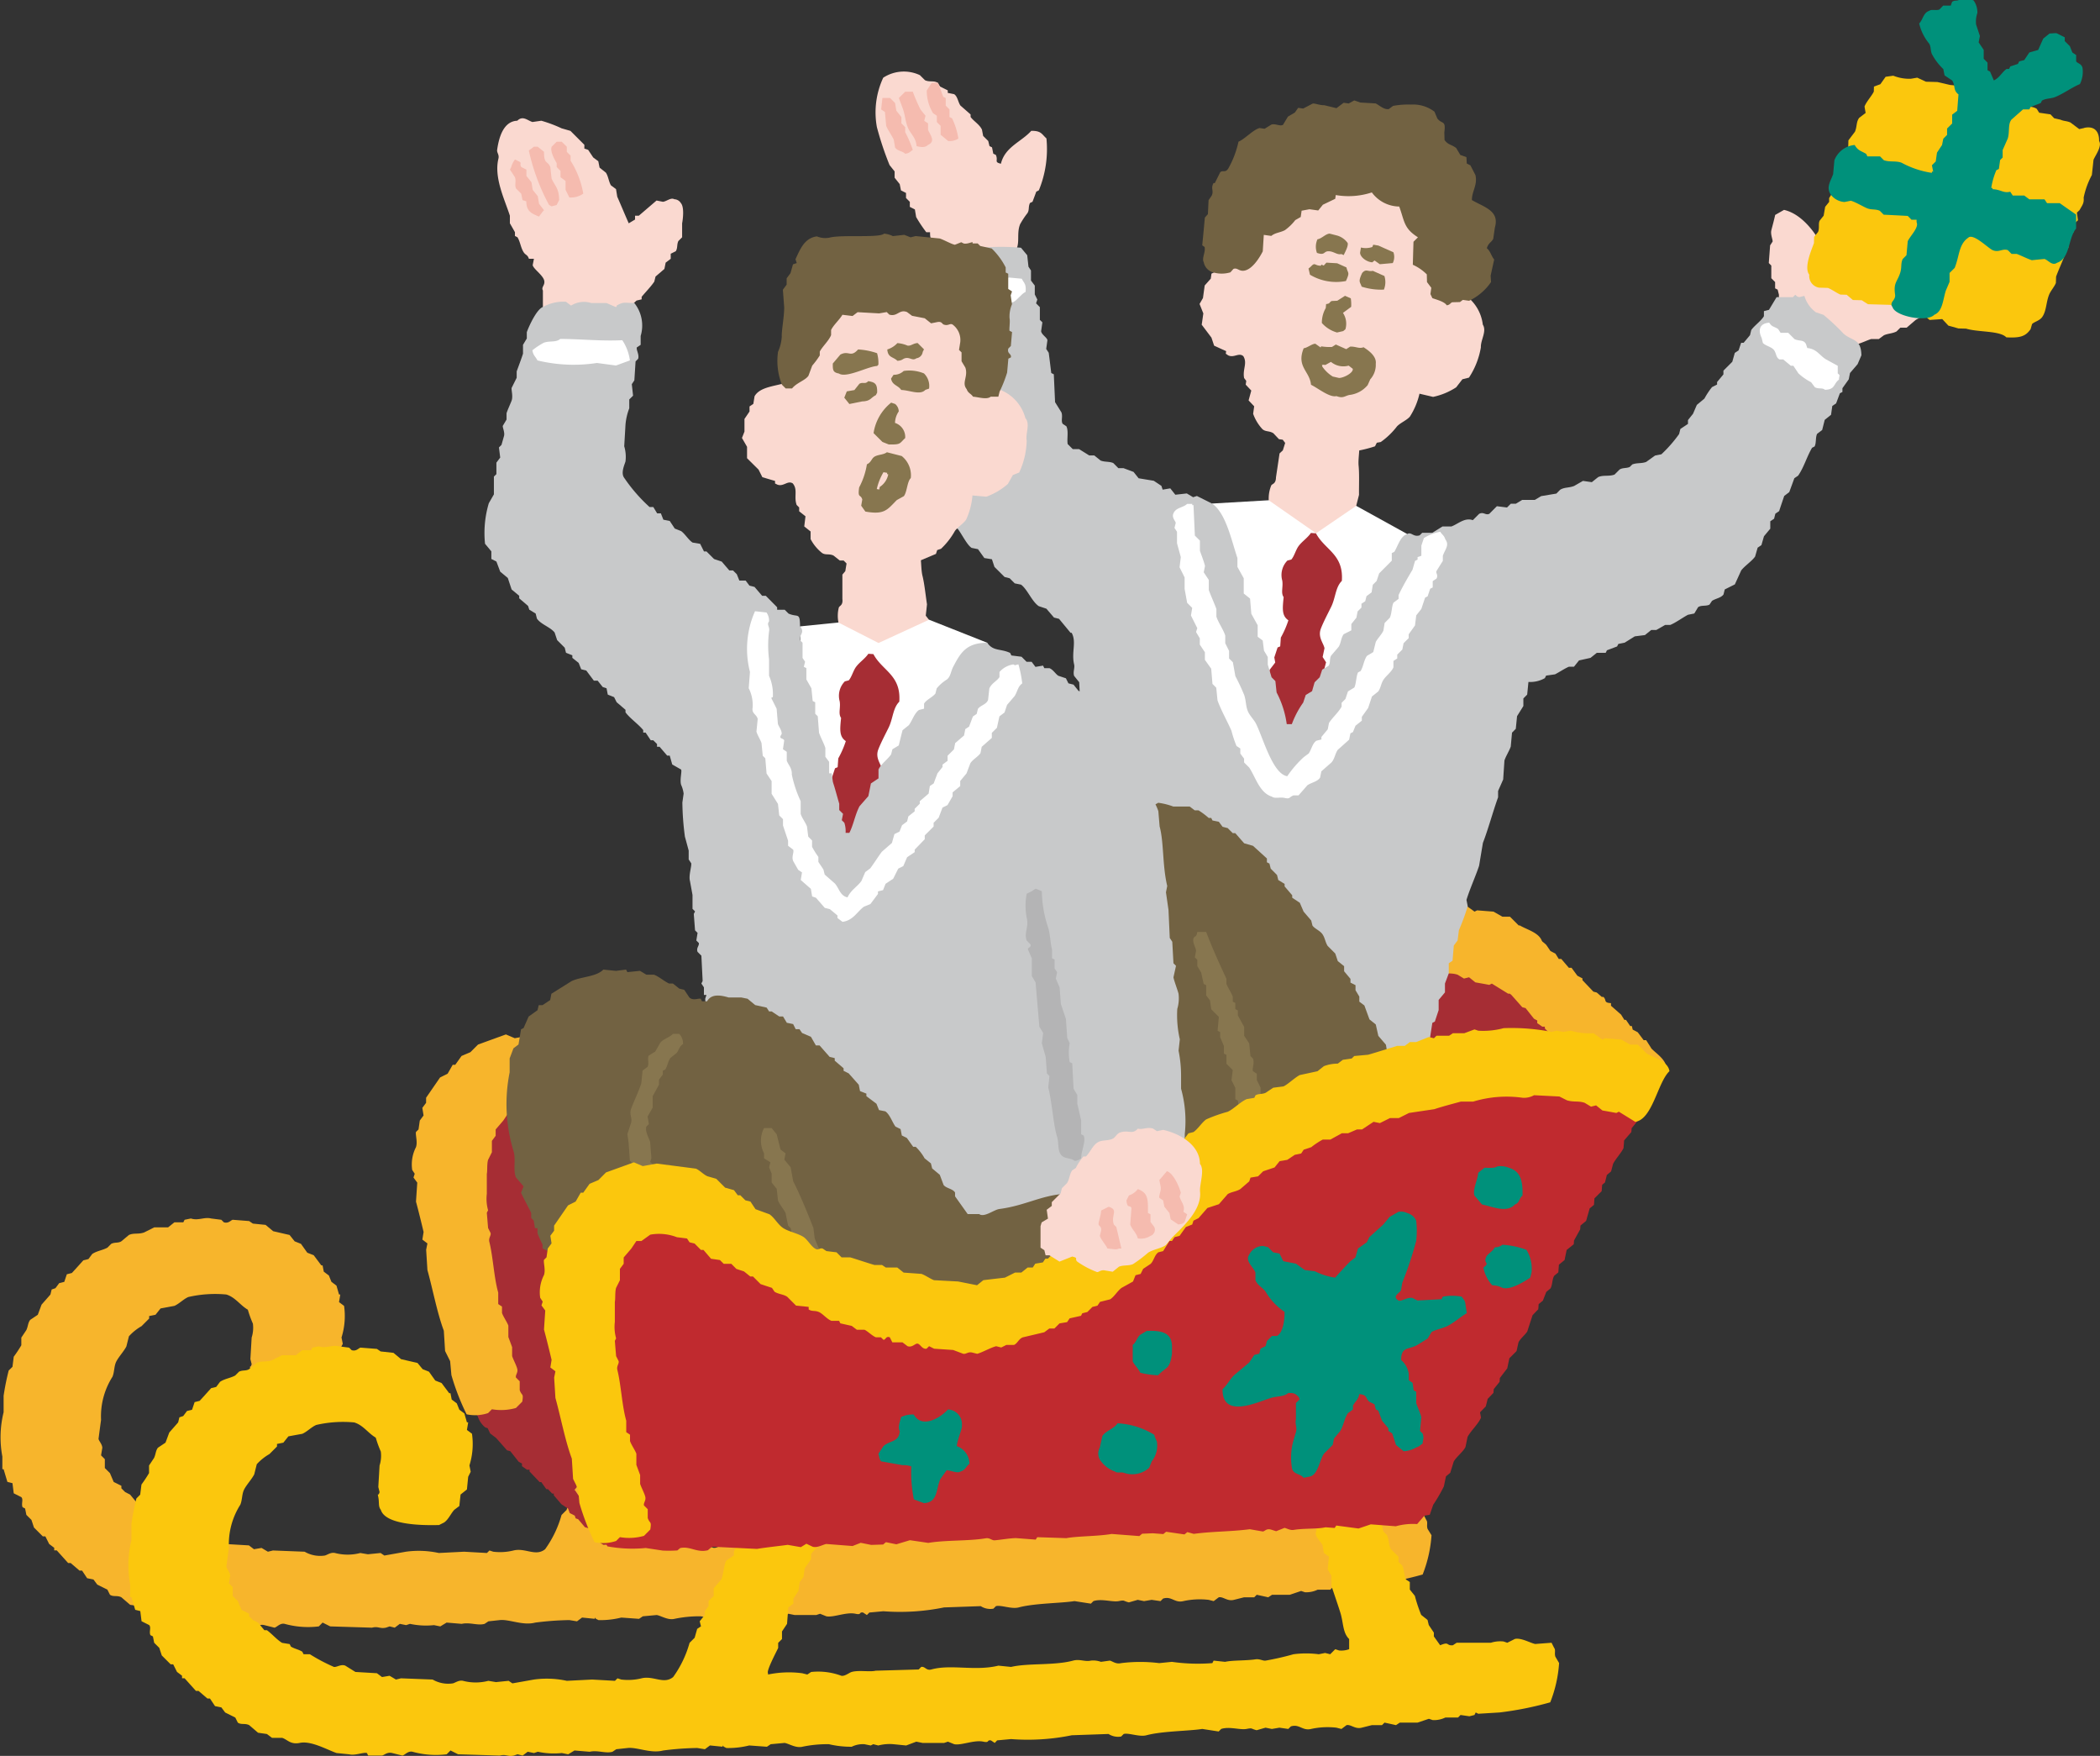 <svg xmlns="http://www.w3.org/2000/svg" xmlns:xlink="http://www.w3.org/1999/xlink" width="128" height="107" viewBox="0 0 128 107">
  <rect x="0" y="0" width="128" height="107" fill="#333333" stroke="none"/>
  <defs>
    <clipPath id="clip-path">
      <rect id="長方形_102" data-name="長方形 102" width="128" height="107" transform="translate(-0.03 0.121)" fill="none"/>
    </clipPath>
  </defs>
  <g id="illust_boys-2_sled" transform="translate(0.03 -0.121)">
    <path id="パス_2569" data-name="パス 2569" d="M40.147,25.132l6.169,4.426L39.6,31.1,38.066,28.3Z" transform="translate(51.32 33.91)" fill="#a62d34" fill-rule="evenodd"/>
    <path id="パス_2570" data-name="パス 2570" d="M19.461,44.576l-6.793-6.4,4.088-2.546,2.49,2.673Z" transform="translate(17.078 48.089)" fill="#a62d34" fill-rule="evenodd"/>
    <g id="グループ_158" data-name="グループ 158" transform="translate(0 0)">
      <g id="グループ_157" data-name="グループ 157" clip-path="url(#clip-path)">
        <path id="パス_2571" data-name="パス 2571" d="M86.982,50.587c-.07-.216.035-.4-.077-.54l-.155-.308-1,.075c-.312-.068-.852-.39-1.233-.308l-.465.233-.23-.078a1.9,1.9,0,0,0-.773.078H80.964l-.23.153c-.418.038-.195-.247-.773,0l-.385-.54v-.23l-.31-.463-.075-.31L78.8,48.04a8.923,8.923,0,0,1-.385-1.158l-.308-.385v-.465l-.232-.153c-.117-.216-.115-.625-.232-.85l-.23-.23v-.31l-.463-.463c-.141-.247-.11-.58-.232-.848l-.23-.233-.155-.693-.232-.233a6.214,6.214,0,0,0-2.16.54l-.54-.078-1,.31v.153c-.143.282.272.6.385.85l.077.463.31.23-.077.773.23.385v.618c.16.482.4,1.172.54,1.621.2.627.134,1.226.54,1.621v.618a1.378,1.378,0,0,1-.615.078l-.232-.078-.308.308-.31-.078-.385.078a5.934,5.934,0,0,0-1.543,0,16.748,16.748,0,0,1-1.7.388c-.176.023-.352-.117-.618-.078-.592.089-1.39.049-1.85.153l-.7-.075-.077.153a11.149,11.149,0,0,1-2.468-.078l-.773.078a9.309,9.309,0,0,0-2.315,0c-.329.078-.521-.115-.693-.153l-.54.075a1.389,1.389,0,0,0-.618-.075c-.348.085-.674-.11-1.08,0-1.148.31-2.75.141-3.78.385l-.773-.078c-1.428.35-2.879-.1-4.088.233-.322.087-.371-.2-.618-.155l-.155.155-2.623.075c-.348.089-1.036-.049-1.465.078-.15.045-.4.263-.618.233a4.051,4.051,0,0,0-1.85-.233l-.232.155-.308-.078a6.193,6.193,0,0,0-2.085.078V51.59c-.122-.125.514-1.316.618-1.543v-.308l.232-.233v-.463l.308-.463c.026-.336.052-.669.077-1l.31-.233v-.308l.308-.463.077-.543.23-.308.077-.54.387-.54v-.308c.1-.2.31-.272.385-.54.181-.207-.331-1.1-.85-1a3.449,3.449,0,0,1-1.233,0l-.54-.31c-.3-.073-.8.268-1,.31-.249.047-.4-.125-.7.075a5.164,5.164,0,0,0-.773,1.313v.233l-.463.308c-.136.214-.176.881-.308,1.158l-.463.54v.463l-.31.308v.31l-.23.308v.233l-.31.385.077.308-.232.155-.153.54-.31.31a6.582,6.582,0,0,1-1,2.084c-.575.47-1.2-.1-1.928.078a3.408,3.408,0,0,1-1.235.075l-.23-.075-.155.153-1.39-.078-1.543.078a5.752,5.752,0,0,0-2.005-.078l-1.313.233-.23-.155-.773.078-.463-.078a3.038,3.038,0,0,1-1.543,0c-.258-.054-.46.113-.618.155a1.888,1.888,0,0,1-1.233-.233l-1.93-.075-.308.075-.387-.23-.463.078-.308-.233-1.313-.078-.618-.385c-.261-.106-.524.11-.693.078a11.031,11.031,0,0,1-1.465-.773h-.387l-.077-.153c-.23-.143-.451-.167-.693-.31l-.077-.155-.463-.075c-.329-.2-.62-.554-.927-.773H8.291L7.9,48.5,7.6,48.348l-.232-.23v-.155L6.9,47.73l-.23-.54-.31-.308v-.54l-.23-.233.077-.463c-.014-.223-.2-.4-.232-.54.052-.385.1-.771.155-1.158a4.487,4.487,0,0,1,.693-2.624c.124-.284.094-.651.232-.926.153-.3.46-.62.618-.926l.155-.618a3.114,3.114,0,0,1,.77-.618l.463-.463V37.62l.387-.078.308-.385L10.6,37c.284-.122.561-.418.85-.54a7.281,7.281,0,0,1,2.313-.153c.545.162.841.651,1.313.926a6.668,6.668,0,0,0,.308.848,1.951,1.951,0,0,1-.075.85l-.077,1.311.077.31c-.082.3-.141,0-.077.308.066.331-.012.568.153.773.265.869,2.275.963,3.55.926l.308-.155c.265-.183.4-.529.618-.771l.31-.233c.023-.23.049-.463.075-.7l.387-.308.077-.773.153-.308-.077-.385A4.355,4.355,0,0,0,20.942,37l-.308-.23.077-.463h-.077l-.155-.54-.308-.233-.155-.385-.31-.233-.075-.385h-.077l-.463-.618L18.7,33.76l-.385-.54-.385-.153-.31-.388c-.333-.075-.667-.153-1-.23l-.463-.385-.773-.078-.23-.155-1-.078c-.124.033-.254.242-.54.155l-.155-.155-.618-.078c-.42-.106-.789.148-1.233,0l-.387.078-.077.155H10.6l-.385.308H9.371l-.618.31c-.362.127-.615.014-.925.153l-.465.388c-.2.122-.378.038-.615.153l-.232.233c-.305.164-.639.193-.925.385l-.232.31-.308.075c-.232.258-.463.517-.7.773l-.308.078-.155.463-.31.078-.23.308L3.12,36l-.077.31-.54.615-.23.618-.463.31c-.143.193-.124.381-.232.618l-.308.463V39.4a8.308,8.308,0,0,1-.463.7l-.077.615L.5,40.939A14.95,14.95,0,0,0,.19,42.482v1a6.354,6.354,0,0,0-.077,2.7v.773H.19c.077.256.153.514.23.771l.31.078.077.618.463.233c.139.148-.016.4.077.615l.153.078.077.388.31.308.153.463.54.54h.155l.232.463.308.233V51.9H3.43l.693.77h.155l.54.463h.155l.308.463.387.078.23.31.618.308.155.31c.209.146.43.024.693.153l.54.463.54.078.31.233h.618c.319.1.507.428,1.08.308.683-.143,1.651.413,2.238.618l.77.078c.348.092.866-.139,1.08-.078l.077.155h.848c.157-.047.322-.228.618-.155l.618.155c.157-.035.338-.294.618-.233a5.332,5.332,0,0,0,2.083.155l.232-.233.463.233,2.545.078c.394-.1.463.078.848,0l.232-.078.308.078.31-.233.385.078.232-.078a4.623,4.623,0,0,0,1.465.078l.385.078.385-.233.927.078c.467-.113.984.12,1.388,0l.232-.155.693-.075c.585-.061,1.406.352,2.16.153a17.871,17.871,0,0,1,2.083-.153l.465.075.308-.23.773.078v-.078l.075.078.155.078a5.249,5.249,0,0,0,1.39-.155l1.08.078.23-.155.85-.078c.275.049.683.329,1.08.233a7.358,7.358,0,0,1,1.62-.155,5.82,5.82,0,0,0,1.388.155,1.534,1.534,0,0,1,.773-.155l.385.078.155-.078.308.078a2.7,2.7,0,0,1,.925-.078l.773.078.618-.233.385.078h1.31l.232-.078.385.155c.434.087,1.214-.277,1.775-.155.4.089.19-.117.463-.075l.232.153.153-.153.85-.078a13.383,13.383,0,0,0,3.7-.233l2.238-.078a1.075,1.075,0,0,0,.77.155l.155-.155c.3-.085.949.195,1.388.078.989-.261,2.59-.254,3.4-.385l1,.155.155-.155c.5-.164,1.155.075,1.543,0s.244-.014.618.078l.54-.155.385.078.463-.078.54.078.155-.155c.524-.167.7.284,1.235.155a4.679,4.679,0,0,1,1.543-.078l.308.078.31-.233c.27-.056.517.261.925.155l.618-.155h.618l.153-.153c.232.049.465.1.7.153l.232-.153h1.08l.693-.233.232.078a1.589,1.589,0,0,0,.773-.155h.77l.155-.155.54.078.308-.078.077-.153.155.078,1.31-.078a20,20,0,0,0,3.088-.618,7.945,7.945,0,0,0,.54-2.394Z" transform="translate(0 42.699)" fill="#f7b52c" fill-rule="evenodd"/>
        <path id="パス_2572" data-name="パス 2572" d="M75.564,25.607l-.481-.038s-11.553-1.715-16.911,0S40.1,37.731,35.478,38.887,18.562,32.9,14.253,32.7c-3.9-.179-1.27,16.27-.744,19.347a1.268,1.268,0,0,0-.822.644l-.08,0c.049.218.122.235.209.406a8.4,8.4,0,0,0,2.334.1c.348.054.693.106,1.038.157a7.66,7.66,0,0,0,.89-.009l.171-.143c.6-.136,1.014.3,1.686.132l.258-.216,2.736.134c.531-.089,1.345-.174,1.876-.247.265.047.531.094.8.139l.338-.207.39.186c.275.075.611-.132.822-.171l1.6.125.5-.195.636.127.728-.023.171-.143c.214.042.425.087.636.129l.827-.249c.373.054.747.108,1.118.164,1.045-.179,2.477-.106,3.494-.28.265-.045.371.136.557.122.345-.028.909-.129,1.3-.134l1.2.092.092-.148c.592.019,1.181.038,1.773.059.665-.127,1.9-.108,2.764-.256l1.686.129.171-.143.648-.028.643.049.171-.141,1.118.162.174-.141.394.108c1.153-.157,2.268-.132,3.414-.284.265.047.531.094.8.139.139-.028.214-.193.493-.117l.315.1.5-.2c.092-.007.338.157.556.122.665-.11,1.463-.045,1.949-.162l.564.042.092-.148,1.357.181.747-.254,1.526.117a3.906,3.906,0,0,1,1.3-.134l.444-.512.326-.054.209-.608a10.263,10.263,0,0,0,.65-1.121l.129-.613.258-.216c.07-.228.143-.456.214-.686.167-.289.561-.585.714-.881l.127-.615c.176-.35.69-.829.819-1.184l-.056-.317.35-.364.117-.458.35-.364.019-.233.357-.442.016-.233.451-.59.127-.613.437-.437.122-.536A8.437,8.437,0,0,1,68.886,40c.106-.329.214-.66.319-.989l.35-.364.023-.31.258-.214.2-.531.258-.214c.131-.251.089-.51.221-.763l.258-.214.035-.467.345-.284.127-.615.432-.357.019-.233.373-.674.019-.233.345-.284c.073-.256.146-.51.218-.763l.261-.216.028-.388.439-.435.028-.388.174-.143.115-.458L74,30.247l.117-.458c.15-.3.5-.669.639-.965l.035-.465.444-.512.019-.233.357-.442.108-.383a1.629,1.629,0,0,0-.15-1.182" transform="translate(16.382 33.469)" fill="#a62d34" fill-rule="evenodd"/>
        <path id="パス_2573" data-name="パス 2573" d="M17.528,42.5l.409.27.1.268.308.162.052.162.153.052.411.486.357.106.359.7.409.27c.611-.009.47-.207.719-.538-.127-.463-.632-.766-.923-1.076l-.308-.486h-.153l-.359-.484-.308-.162-.049-.214h-.1l-.256-.378h-.1l-.2-.322-.615-.538v-.162c-.472-.026-.247-.164-.46-.376h-.1l-.308-.27-.207-.054-.665-.7v-.108l-.308-.162-.357-.484h-.155l-.46-.538h-.155l-.2-.324-.308-.16-.256-.378a7.433,7.433,0,0,1-.613-.538.63.63,0,0,0-.46.538h-.052v.054h.052a1.429,1.429,0,0,0,.46.7l.153.054.155.322.357.27.667.754.2.054.512.644.2.108v.162l.308.216h.153v.106l.615.646h.1l.308.432h.1l.256.268h.1v.108Z" transform="translate(16.66 49.285)" fill="#a62d34" fill-rule="evenodd"/>
        <path id="パス_2574" data-name="パス 2574" d="M78.151,24.95l-.54-.54h-.463l-.54-.308-1-.078-.155.078-.54-.388a4,4,0,0,1-1.388-.153l-.463.075-.387-.075-.308.075a12.6,12.6,0,0,0-2.933-.23,4.738,4.738,0,0,1-1.543.155l-.23-.078-.618.23h-.7l-.232.155h-.77l-.155.155-.308-.078-.773.308h-.385l-.31.233h-.463c-.538.16-1.221.381-1.773.54l-.85.078-.155.153-.538.078-.31.233a2.379,2.379,0,0,0-.848.155l-.387.308-1.08.233c-.3.15-.751.59-1,.693l-.618.078-.463.31c-.223.1-.42.04-.618.153l-.075.155-.465.078c-.4.176-.775.592-1.155.771a8.973,8.973,0,0,0-1.313.465c-.268.193-.5.583-.773.771l-.308.078-.232.308-.308.078-.077.155h-.153v.155l-.54.308-.155.233c-.256.157-.711.035-.925.23v.155l-.387.23-.463.618-.385.233c-.235.324-.38.681-.618,1l-.463.308-.155.54c-.207.305-.714.458-.925.773l-.077.385-.385.155-.31.463-.385.078-.232.308-.463.155-.308.385-.31.078-.308.31H41.5l-.153.23-.465.078-.153.233h-.31l-.385.308h-.385l-.618.31q-.655.074-1.313.153l-.385.31-1.158-.233-1.465-.078c-.2-.068-.552-.315-.773-.385l-1.08-.078-.385-.308h-.7l-.23-.155h-.463c-.43-.127-1.036-.331-1.468-.463h-.54l-.308-.31-.618-.075-.23-.155c-.211-.052-.237.139-.465,0-.251-.155-.448-.531-.693-.7-.331-.221-.885-.319-1.235-.54-.331-.211-.535-.637-.848-.848l-.85-.31-.308-.463-.31-.078-.308-.308h-.155l-.23-.31-.54-.153-.54-.54-.54-.155c-.232-.1-.474-.366-.7-.463l-2.393-.31-.848.155-.54-.23q-.849.307-1.7.618l-.463.463-.54.23-.385.54h-.155l-.308.54-.463.233-.85,1.233v.31l-.23.308.075.463-.23.31-.077.54-.155.155c-.042.181.108.6,0,.926a2.291,2.291,0,0,0-.23,1.388l.153.233-.075.23.23.31c-.026.385-.052.771-.077,1.158.143.533.329,1.283.463,1.851l-.075.463.308.233-.077.385.077,1.236c.338,1.222.587,2.586,1,3.7.026.411.052.822.077,1.236l.308.618c.026.282.052.564.077.848a14.3,14.3,0,0,0,.927,2.391,2.486,2.486,0,0,0,1.31-.075l.232-.233a3.3,3.3,0,0,0,1.465-.078l.385-.385c.089-.545-.021-.327-.155-.7v-.54l-.23-.23c-.04-.169.143-.294.077-.54-.059-.223-.249-.573-.31-.773v-.54l-.23-.618v-.693c-.075-.214-.305-.533-.387-.773v-.385l-.23-.155v-.7c-.261-.918-.308-2.138-.54-3.087-.061-.251.108-.366.077-.54l-.155-.308-.077-.928.077-.153a2.6,2.6,0,0,1-.077-1.005V40.078c.042-.16,0-.608.077-.85l.232-.463v-.693l.23-.31v-.385l.463-.54.31-.463h.308l.54-.388a3,3,0,0,1,1.62.155l.618.078.155.233.308.075.385.388h.155l.463.54.54.078.232.23h.463l.308.31.465.153.385.31h.155l.463.463c.23.078.463.155.693.23L25,39.46c.242.157.531.148.773.308l.54.54.77.078v.155c.193.139.371.049.618.155s.491.435.773.54h.463l.077.153.693.155.31.233h.463c.2.087.472.374.7.463h.308l.155.153c.143,0,.143-.249.385-.153l.155.308h.618l.308.233c.3.1.467-.188.618-.155.171.038.272.352.54.308l.155-.153.308.153,1.158.078.618.233c.176.028.286-.134.54-.078l.308.078c.315-.085.81-.374,1.158-.463l.308.078.31-.155h.463c.216-.087.291-.371.54-.463l1.31-.31.31-.23h.308l.31-.31.463-.078.155-.23.693-.155.077-.153.31-.078.308-.31.308-.078.155-.23.618-.155c.261-.167.448-.519.7-.7.23-.127.463-.256.693-.385l.155-.385.31-.078.153-.308.463-.31c.195-.2.23-.531.465-.7l.308-.075.385-.618h.155l.155-.233.308-.078.385-.54.387-.153.075-.233.31-.155.54-.618c.23-.075.463-.153.7-.23l.54-.618c.235-.141.547-.157.77-.308l.54-.465.077-.23.463-.078.31-.308.693-.233.31-.385.463-.078.463-.308.385-.078.155-.233.463-.155a4.7,4.7,0,0,1,.7-.463h.463l.7-.385h.385l.54-.233h.308l.7-.463.385.078.618-.308h.54l.618-.31,1.543-.23c.458-.153,1.108-.324,1.62-.463h.773a7,7,0,0,1,3.008-.233,1.251,1.251,0,0,0,.7-.155l1.543.078.463.233c.413.124.7.021,1.08.153l.385.233.31-.078.385.31c.282.049.566.1.848.153l.155-.078,1,.618c1.057-.16,1.362-2.405,2.083-3.087-.094-.618-.925-.8-1.388-1.081" transform="translate(14.394 31.572)" fill="#f7b52c" fill-rule="evenodd"/>
        <path id="パス_2575" data-name="パス 2575" d="M48.42,31.165l-.308-.484H47.96L47.6,30.2l-.308-.162-.052-.216h-.1l-.256-.376h-.1l-.2-.322-.615-.54v-.16c-.472-.028-.247-.167-.46-.378h-.1l-.308-.268-.207-.054-.665-.7v-.108l-.308-.16-.357-.486H43.4l-.46-.538h-.155l-.2-.322-.308-.162-.256-.376c-.2-.195-.437-.327-.613-.538a.63.63,0,0,0-.463.538h-.049L39.38,26.123l-.15-.139a.627.627,0,0,0-.46.538h-.052v.054h.052a1.429,1.429,0,0,0,.46.7l.153.054.155.322.357.27c.223.249.444.5.667.752l.2.054.512.646.2.108v.162l.308.214h.155v.108l.613.646h.1l.308.43h.1l.256.27h.045l.059.073v.035l.46.538.411.268.1.27.308.162.052.16.153.054.411.484.357.108.359.7.409.268c.611-.007.47-.2.719-.538-.127-.46-.632-.763-.923-1.076l-.308-.484h-.153l-.359-.484-.1-.049,2.066-.226.108.127.357.108.359.7.409.268c.61-.007.47-.207.716-.538-.124-.463-.629-.763-.92-1.076" transform="translate(52.195 32.826)" fill="#f7b52c" fill-rule="evenodd"/>
        <path id="パス_2576" data-name="パス 2576" d="M90.3,53.9c-.07-.216.035-.4-.077-.54l-.155-.308-1,.075c-.312-.068-.852-.39-1.233-.308l-.465.233-.23-.078a1.9,1.9,0,0,0-.773.078H84.282l-.23.153c-.418.038-.195-.247-.773,0l-.385-.54v-.23l-.31-.463-.075-.31-.387-.308a8.926,8.926,0,0,1-.385-1.158l-.308-.385V49.35L81.2,49.2c-.117-.216-.115-.625-.232-.85l-.23-.23v-.31l-.463-.463c-.141-.247-.11-.58-.232-.848l-.23-.233-.155-.693-.232-.233a6.215,6.215,0,0,0-2.16.54l-.54-.078-1,.31v.153c-.143.282.272.6.385.85l.077.463.31.23-.077.773.23.385v.618c.16.482.4,1.172.54,1.621.2.627.134,1.226.54,1.621v.618a1.378,1.378,0,0,1-.615.078l-.232-.078-.308.308-.31-.078-.385.078a5.933,5.933,0,0,0-1.543,0,16.748,16.748,0,0,1-1.7.388c-.176.023-.352-.117-.618-.078-.592.089-1.39.049-1.85.153l-.7-.075-.077.153a11.148,11.148,0,0,1-2.468-.078l-.773.078a9.309,9.309,0,0,0-2.315,0c-.329.078-.521-.115-.693-.153l-.54.075a1.389,1.389,0,0,0-.618-.075c-.348.085-.674-.11-1.08,0-1.148.31-2.75.141-3.78.385l-.773-.078c-1.428.35-2.879-.1-4.088.233-.322.087-.371-.2-.618-.155l-.155.155-2.623.075c-.348.089-1.036-.049-1.465.078-.15.045-.4.263-.618.233a4.051,4.051,0,0,0-1.85-.233l-.232.155-.308-.078a6.193,6.193,0,0,0-2.085.078v-.078c-.122-.125.514-1.316.618-1.543v-.308l.232-.233v-.463l.308-.463c.026-.336.052-.669.077-1l.31-.233v-.308l.308-.465.077-.54.23-.308.077-.54.387-.54v-.308c.1-.2.31-.272.385-.54.181-.207-.331-1.1-.85-1a3.449,3.449,0,0,1-1.233,0l-.54-.31c-.3-.073-.8.268-1,.31-.249.047-.4-.125-.7.075A5.164,5.164,0,0,0,40.23,47.5v.233l-.463.308c-.136.214-.176.881-.308,1.158l-.463.54V50.2l-.31.308v.31l-.23.308v.233l-.31.385.077.308-.232.155-.153.54-.31.31a6.582,6.582,0,0,1-1,2.084c-.575.47-1.2-.1-1.928.078a3.409,3.409,0,0,1-1.235.075l-.23-.075-.155.153-1.39-.078-1.543.078a5.752,5.752,0,0,0-2.005-.078l-1.313.233-.23-.155-.773.078-.463-.078a3.038,3.038,0,0,1-1.543,0c-.258-.054-.46.113-.618.155a1.888,1.888,0,0,1-1.233-.233l-1.93-.075-.308.075-.387-.23-.463.078-.308-.233-1.313-.078-.618-.385c-.261-.106-.524.11-.693.078a11.033,11.033,0,0,1-1.465-.773H14l-.077-.153c-.23-.143-.451-.167-.693-.31l-.077-.155-.463-.075c-.329-.2-.62-.554-.927-.773h-.153l-.387-.463-.308-.155-.232-.23v-.155l-.463-.233-.23-.54-.31-.308v-.54l-.23-.233.077-.463c-.014-.223-.2-.4-.232-.54.052-.385.1-.771.155-1.158a4.487,4.487,0,0,1,.693-2.624c.124-.284.094-.651.232-.926.153-.3.46-.62.618-.926l.155-.618a3.114,3.114,0,0,1,.77-.618l.463-.463v-.155l.387-.078.308-.385.848-.155c.284-.122.561-.418.85-.54a7.281,7.281,0,0,1,2.313-.153c.545.162.841.651,1.313.926a6.668,6.668,0,0,0,.308.848,1.951,1.951,0,0,1-.075.85l-.077,1.311.077.31c-.082.3-.141,0-.077.308.066.331-.012.568.153.773.265.869,2.275.963,3.55.926l.308-.155c.265-.183.4-.529.618-.771l.31-.233c.023-.23.049-.463.075-.7l.387-.308.077-.773.153-.308-.077-.385a4.355,4.355,0,0,0,.155-1.931l-.308-.23.077-.463h-.077l-.155-.54-.308-.233-.155-.385-.31-.233-.075-.385h-.077l-.463-.618-.387-.155-.385-.54-.385-.153L20.943,36c-.333-.075-.667-.153-1-.23l-.463-.385L18.7,35.3l-.23-.155-1-.078c-.124.033-.254.242-.54.155l-.155-.155-.618-.078c-.42-.106-.789.148-1.233,0l-.387.078-.077.155h-.54l-.385.308h-.848l-.618.31c-.362.127-.615.014-.925.153l-.465.388c-.2.122-.378.038-.615.153l-.232.233c-.305.164-.639.193-.925.385l-.232.31-.308.075c-.232.258-.463.517-.7.773l-.308.078-.155.463-.31.078-.23.308-.232.078-.077.31-.54.615-.23.618-.463.31c-.143.193-.124.381-.232.618l-.308.463v.463a8.309,8.309,0,0,1-.463.7l-.077.615-.232.233A14.951,14.951,0,0,0,3.508,45.8v1a6.354,6.354,0,0,0-.077,2.7v.773h.077c.077.256.153.514.23.771l.31.078.077.618.463.233c.139.148-.016.4.077.615l.153.078.077.388.31.308.153.463.54.54h.155l.232.463.308.233v.155h.155l.693.771H7.6l.54.463h.155l.308.463.387.078.23.31.618.308.155.31c.209.146.43.023.693.153l.54.463.54.078.31.233h.618c.319.1.507.428,1.08.308.683-.143,1.651.413,2.235.618l.773.078c.348.092.866-.139,1.08-.078l.077.155h.848c.157-.047.322-.228.618-.155l.618.155c.157-.035.338-.294.618-.233a5.331,5.331,0,0,0,2.083.155l.232-.233.463.233,2.545.078c.394-.1.463.078.848,0l.232-.078.308.078.31-.233.385.078.232-.078a4.623,4.623,0,0,0,1.465.078l.385.078.385-.233.927.078c.467-.113.984.12,1.388,0l.232-.155.693-.075c.585-.061,1.407.352,2.16.153a17.87,17.87,0,0,1,2.083-.153l.465.075.308-.23.773.078v-.078l.075.078.155.078a5.249,5.249,0,0,0,1.39-.155l1.08.078.23-.155.85-.078c.275.049.683.329,1.08.233a7.358,7.358,0,0,1,1.62-.155,5.82,5.82,0,0,0,1.388.155,1.533,1.533,0,0,1,.773-.155l.385.078.155-.078.308.078a2.7,2.7,0,0,1,.925-.078l.773.078.618-.233.385.078h1.31l.232-.078.385.155c.434.087,1.214-.277,1.775-.155.4.089.19-.117.463-.075l.232.153L56.276,59l.85-.078a13.383,13.383,0,0,0,3.7-.233l2.238-.078a1.075,1.075,0,0,0,.77.155l.155-.155c.3-.085.949.195,1.388.078.989-.261,2.59-.254,3.4-.385l1,.155.155-.155c.5-.164,1.155.075,1.543,0s.244-.014.618.078l.54-.155.385.078.463-.078.54.078.155-.155c.524-.167.7.284,1.235.155a4.679,4.679,0,0,1,1.543-.078l.308.078.31-.233c.27-.056.517.261.925.155l.618-.155h.618l.153-.153c.232.049.465.1.7.153l.232-.153h1.08l.693-.233.232.078a1.572,1.572,0,0,0,.77-.155h.773l.155-.155.54.078.308-.078.077-.153.155.078L86.9,57.3a20,20,0,0,0,3.088-.618,7.945,7.945,0,0,0,.54-2.394Z" transform="translate(4.473 47.176)" fill="#fbc70d" fill-rule="evenodd"/>
        <path id="パス_2577" data-name="パス 2577" d="M31.259,14.122l.592.785.164.491.733.336-.023.153.143.1c.352.179.653-.19.927.052.263.432-.056.792.047,1.332l.131.174-.033.23.34.359-.164.6.34.359-.063.458a2.7,2.7,0,0,0,.568.937c.195.171.413.087.667.249l.338.359.23.033.263.348c.157.063.38-.108.622.009l.131.174c.254.035.507.073.763.108l.207.186.547,0,.294.12.491-.164,1,.063.338-.188a7.728,7.728,0,0,0,.97-.254l.108-.218.24-.042a4.529,4.529,0,0,0,.991-.954c.211-.221.589-.369.784-.592a4.384,4.384,0,0,0,.587-1.4c.275.066.552.129.829.195a4.131,4.131,0,0,0,1.407-.583l.38-.491.4-.1a4.81,4.81,0,0,0,.726-1.846c-.019-.458.376-.977.117-1.386a2.553,2.553,0,0,0-1.216-1.884c-.171-.16-1.064-.11-1.385-.117a5.027,5.027,0,0,0,.061-1.55l.075-.536-.272-.272.009-.62-.3-.667.033-.228c-.07-.254-.289-.576-.35-.829l-.014-.47a6.421,6.421,0,0,0-1.017-1.078l-.305-.042-.263-.348-.578-.317-.263-.348-.754-.183-.209-.186-.632.068-.207-.186-1.322-.031-.587.308L38.6,4.554l-.272.272-.47.012c-.258.1-.4.475-.632.613l-.153-.021-.524.395-.12.294-.521.395-.131.371-.446.406c-.056.226-.115.451-.171.677l-.35.263.012.47c-.054.374-.549.667-.477,1.179-.728.146-1.681.019-2.1.561l-.141.449-.251.12-.042.305-.371.416-.106.766-.207.359.23.578c-.033.23-.063.458-.1.688" transform="translate(41.959 5.787)" fill="#fad9d0" fill-rule="evenodd"/>
        <path id="パス_2578" data-name="パス 2578" d="M32.992,17.239l.427.19.113.188c.235.129.554-.045.728-.052l.747.193.486-.033.524.134.434-.127.524.134.3-.242.486-.033c.193-.066.193-.19.453-.2.106-.329.5-.62.434-1.083l-.164-.282c.056-.226.115-.449.171-.674-.007-.533.026-1.259-.023-1.759-.054-.517.155-1.276-.042-1.684a1.741,1.741,0,0,0-.9-.55c-.38.162-1.1-.282-1.437-.291a5.831,5.831,0,0,0-1.8.174c-.148.467-.294.935-.441,1.4l-.2.186-.218,1.459c-.007.4-.214.385-.284.484a2.075,2.075,0,0,0-.157.916c-.131.31-.265.623-.4.933Z" transform="translate(44.15 14.923)" fill="#fad9d0" fill-rule="evenodd"/>
        <path id="パス_2579" data-name="パス 2579" d="M32.316,13.227l3.449-.2,2.886,2.011L41.1,13.368l3.1,1.712s-.942,8.057-1.888,8.205-11.5.672-11.5.672Z" transform="translate(41.536 17.579)" fill="#fff" fill-rule="evenodd"/>
        <path id="パス_2580" data-name="パス 2580" d="M48.776,13.333c.073-.327.143-.655.216-.982-.183-.221-.221-.5-.448-.688.1-.331.275-.352.39-.568.033-.228.066-.458.1-.688.3-1.029-.646-1.24-1.4-1.677-.007-.536.359-.921.214-1.527l-.305-.59L47.321,6.5,47.3,6.112l-.371-.132-.254-.425c-.3-.223-.5-.188-.709-.489l-.012-.47c.1-.766-.136-.463-.427-.839l-.176-.416a2.146,2.146,0,0,0-1.421-.432,5.193,5.193,0,0,0-1.1.08l-.261.195c-.312.049-.61-.265-.808-.345l-.927-.054-.371-.129-.338.186L39.816,2.8l-.437.329-.754-.183c-.228.016-.554-.115-.688-.1l-.587.305-.305-.042-.2.284-.425.251-.3.5c-.185.106-.451-.087-.7-.019L35,4.383,34.69,4.34c-.4.108-.885.662-1.284.832A5.769,5.769,0,0,1,32.788,6.8c-.19.3-.348.075-.5.242l-.326.655-.075-.009c-.19.345.028.444-.108.763l-.195.284-.042.853-.185.207q-.077.846-.16,1.691l.143.1c.073.312-.185.691-.052.928a.8.8,0,0,0,.613.632,1.841,1.841,0,0,0,1.014-.014l.183-.207c.251-.1.333.171.688.1.463-.1.883-.74,1.1-1.17l.063-1.005.458.063c.24-.2.547-.2.829-.35a3.055,3.055,0,0,0,.632-.613L37.2,9.76l.054-.383.479-.089.535.075.282-.35.754-.362.031-.228a4.561,4.561,0,0,0,2.2-.16,2.1,2.1,0,0,0,1.669.86c.333.914.27,1.323,1.141,1.875l-.272.272c-.014.465-.028.933-.04,1.4a2.91,2.91,0,0,1,.852.587l.012.47.263.348-.054.383.12.249c.268.092.751.221.873.435.221-.031.2-.134.338-.186l.47-.012.174-.132.383.054A3.379,3.379,0,0,0,48.8,13.725Z" transform="translate(42.052 3.584)" fill="#726242" fill-rule="evenodd"/>
        <path id="パス_2581" data-name="パス 2581" d="M36.042,7.472l.134-.11.322.228.789-.07a.84.84,0,0,0,.04-.658l-.916-.409L36.1,6.4l-.061.141a1.237,1.237,0,0,1-.69.031l-.054.315c.007.28.411.573.751.587" transform="translate(47.575 8.632)" fill="#87764f" fill-rule="evenodd"/>
        <path id="パス_2582" data-name="パス 2582" d="M34.933,7.186c.305.007.514.237.768.171l.141.063c.113-.235.289-.559.242-.738a1.191,1.191,0,0,0-.641-.453l-.456-.117c-.244.009-.484.305-.744.345a1.1,1.1,0,0,0-.031.829c.517.176.387-.108.721-.1" transform="translate(46.029 8.246)" fill="#87764f" fill-rule="evenodd"/>
        <path id="パス_2583" data-name="パス 2583" d="M36.787,7.4l-.7-.312c-.308.073-.4-.153-.65.132l-.063.141c-.171.413-.061.409.033.691a3.89,3.89,0,0,0,1.355.181,1.219,1.219,0,0,0,.031-.832" transform="translate(47.559 9.537)" fill="#87764f" fill-rule="evenodd"/>
        <path id="パス_2584" data-name="パス 2584" d="M36.267,7.155,35.7,6.9l-.657-.038-.164.179-.143-.061-.031.07c-.4,0-.34-.244-.618.061l-.134.11.087.376a3.107,3.107,0,0,0,2.193.385c.261-.576.113-.442.031-.832" transform="translate(45.775 9.264)" fill="#87764f" fill-rule="evenodd"/>
        <path id="パス_2585" data-name="パス 2585" d="M34.9,8.039c-.181.1-.059.148-.336.188l-.023.242a1.8,1.8,0,0,0-.237.909,1.921,1.921,0,0,0,.925.58l.376-.085.134-.11a1.194,1.194,0,0,0-.148-1l.5-.369a2.488,2.488,0,0,0-.023-.517l-.352-.155-.47.3Z" transform="translate(46.236 10.425)" fill="#87764f" fill-rule="evenodd"/>
        <path id="パス_2586" data-name="パス 2586" d="M37.568,9.178c-.286.12-.493-.056-.831-.031L36.5,9.3l-.634-.282-.235.148a3.13,3.13,0,0,1-.66-.038l-.031.07-.322-.228c-.207,0-.479.247-.711.275-.46,1.135.371,1.391.446,2.225.416.2,1.139.794,1.55.691.413.157.5-.009.791-.07a1.691,1.691,0,0,0,1.113-.6l.157-.352a1.308,1.308,0,0,0,.336-.949c.056-.418-.352-.759-.735-1m-1.505,1.865-.383-.087a2.138,2.138,0,0,1-.65-.627l.031-.07-.07-.031.242.023.338-.188a1.185,1.185,0,0,0,1.08.228l.251.195c.04.258-.578.561-.838.557" transform="translate(45.526 12.098)" fill="#87764f" fill-rule="evenodd"/>
        <path id="パス_2587" data-name="パス 2587" d="M37.026,27.464l.242-.139.12-.611c.066-.139.317-.254.268-.521l-.214-.247c-.082-.331.336-.547.223-.991l-.209-.324c0-.336-.007-.672-.009-1.005l-.143-.164.11-.458-.143-.164-.106-.7.1-.381-.209-.324.113-.533c-.059-.312-.411-.669-.228-1.177.141-.383.448-.965.636-1.348.27-.552.256-1.191.65-1.579.117-1.63-1.035-1.879-1.578-2.9l-.308-.021c-.214.312-.538.51-.751.8-.174.235-.258.608-.444.82l-.237.061a1.254,1.254,0,0,0-.315,1.217c.066.395-.1.747.085,1.012-.07.7-.122,1.132.289,1.412a5.814,5.814,0,0,1-.46,1.052l-.038.538-.16.066-.2.606.056.312-.34.442c-.049.357-.1.714-.15,1.071l-.254.294-.038.538-.437.745-.045.615-.345.517-.038.54-.235.059c-.019.573.193.526.326.874l.106.7.214.247-.031.463.263.637-.1.381.355.489c.059.235.12.472.181.709.124.233.373.409.5.653a1.577,1.577,0,0,0,1.453-.9l.028-.385c.153-.294.467-.719.613-1.041l.026-.385.16-.066c.094-.251.19-.5.284-.754l.16-.068c.068-.226.134-.453.2-.681" transform="translate(43.532 18.722)" fill="#a62d34" fill-rule="evenodd"/>
        <path id="パス_2588" data-name="パス 2588" d="M57.013,10.357c.1-.251.014-.51.155-.7a2.761,2.761,0,0,0-.54-1.158,6.2,6.2,0,0,0-3.55-.308c-.531.132-.939-.284-1.388-.155l-.155.155h-.848c-.146.04-.369.221-.618.155L49.76,8.2l-.308.155c-.42-1.113-1.392-2.577-2.623-2.857l-.54.308c-.056.27-.162.655-.232.928-.063.247.085.566.077.693l-.153.233L45.9,8.736l.153.155v.771l.232.233v.385l.155.078.077.308v.618l.23.31c.045.211-.169.467,0,.693.2.613,1.033.543,1.543.85a6.6,6.6,0,0,0,1,.618l1.39.078.23-.233.387.078c.235-.054.613-.242.848-.31h.463l.31-.23c.265-.115.519-.1.77-.233l.232-.23h.385l.54-.463c.434-.282,1.085-.369,1.388-.773a5.044,5.044,0,0,0,.773-1.081" transform="translate(61.882 7.413)" fill="#fad9d0" fill-rule="evenodd"/>
        <path id="パス_2589" data-name="パス 2589" d="M63.787,5.2l-.31.068-.531-.4c-.251-.11-.394-.075-.613-.174l-.383-.087-.225-.237c-.23-.033-.46-.066-.69-.1l-.148-.237c-.286-.19-.657-.094-1-.258l-.073-.157c-.232-.031-.463-.063-.693-.1L58.363,3.2l-.542.061-.07-.233c-.185-.129-.434-.007-.69-.1l-.38-.242L55.6,2.577,54.837,2.4c-.232-.007-.463-.014-.7-.019l-.533-.247-.387.066a2.632,2.632,0,0,1-1.075-.186l-.465.066-.322.453-.39.143-.009.308c-.122.258-.47.634-.566.911l.068.388-.394.3c-.19.261-.12.512-.256.843l-.4.529-.016.618-.237.223-.012.388c-.082.226-.324.479-.4.684-.122.31-.068.752-.186,1.076l-.324.531,0,.23-.242.3-.092.538-.24.3c-.1.193,0,.442-.1.691l-.24.3-.012.385c-.15.416-.625,1.492-.284,1.922a.72.72,0,0,0,.594.789l.54.016c.214.078.564.327.761.406l.385.012.378.319.54.014.378.242,1.388.04.453.4,1.463.12.451.4.775-.054.373.4.613.171.463.012c.765.228,2.064.117,2.456.531.81.038,1.162-.04,1.479-.5l.087-.305c.115-.141.465-.2.629-.446.261-.385.223-.909.425-1.379.092-.214.319-.472.4-.684l.012-.385c.134-.371.357-.862.5-1.222l.009-.308.237-.226.016-.54.322-.453.012-.463.237-.226-.063-.465.16-.15c.188-.341.279-.418.251-.766a5.071,5.071,0,0,1,.5-1.374c.035-.308.068-.618.1-.926.1-.251.542-.836.34-1.149.012-.545-.256-.937-.9-.8" transform="translate(63.227 2.72)" fill="#fbc70d" fill-rule="evenodd"/>
        <path id="パス_2590" data-name="パス 2590" d="M55.984,14.588c.329-.23,1.186.646,1.465.773.378.169.589-.11.927,0l.23.23h.31c.24.087.679.308.925.385.256-.026.514-.052.77-.075.235.07.465.444.773.23.8-.263.664-1.5,1.158-2.084V13.2l-1-.7h-.773l-.155-.233h-.925l-.308-.23h-.7l-.155-.233c-.444.1-.552-.136-1.08-.155v-.075h-.077a4.488,4.488,0,0,1,.31-1.081l.155-.078.075-.54.155-.155V9.263l.31-.7c.127-.4,0-.879.23-1.158l.7-.618h.385l.077-.153.618-.233.077-.153c.286-.153.542-.1.848-.233.5-.214.96-.557,1.465-.773a1.684,1.684,0,0,0,.155-1c-.082-.263-.315-.258-.385-.385V3.474l-.232-.155-.153-.385-.31-.31v-.23l-.463-.233c-.059-.04-.221-.007-.463,0l-.385.31-.31.693-.54.155-.308.463-.31.078-.077.155-.463.153-.077.155H58.3c-.291.209-.413.522-.773.7l-.23-.54L57.142,4.4V3.937L56.909,3.7v-.54L56.6,2.7l.077-.385-.232-.7a1.6,1.6,0,0,1,.077-.7,1.238,1.238,0,0,0-.232-.771A2.772,2.772,0,0,0,55.521,0c-.195.258-.329.078-.54.233L54.9.463h-.463L54.209.7c-.225.082-.463-.033-.618.078-.371.125-.373.526-.615.771a2.953,2.953,0,0,0,.615,1.236c.11.2.066.395.155.618a3.557,3.557,0,0,0,.7.926l.077.385.463.31c.209.327.047.594.385.848-.026.336-.052.669-.077,1l-.308.233v.54l-.31.308v.388l-.23.23-.077.385-.308.465-.077.54-.232.23.077.385h-.077v.078a5.569,5.569,0,0,1-1.85-.618c-.343-.132-.719-.023-1.08-.153l-.232-.233h-.77l-.077-.155c-.35-.2-.493-.195-.7-.54a1.47,1.47,0,0,0-1.235.928l-.077.848c-.146.423-.439.789-.153,1.236a1.137,1.137,0,0,0,.848.463l.385-.078c.305.087.763.369,1,.463.268.106.528.031.77.155l.232.233q.733.035,1.465.075l.23.233h.31v.155c.16.319-.418.86-.54,1.158l-.077.848-.23.233c-.134.3-.04.491-.155.848-.176.547-.413.58-.31,1.313.054.381-.378.444-.153.771.164.564,2.113.935,2.545.463.507-.2.521-.9.7-1.466l.23-.54v-.54l.31-.308c.3-.728.237-1.452.848-1.853" transform="translate(63.973 0.001)" fill="#00917b" fill-rule="evenodd"/>
        <path id="パス_2591" data-name="パス 2591" d="M31.512,11.233a5.1,5.1,0,0,1,.46-.7c.127-.2.04-.378.155-.618l.155-.075.23-.618.155-.078a6.612,6.612,0,0,0,.463-3.164c-.3-.27-.312-.467-.925-.463-.6.672-1.606.977-1.85,2.006-.439-.108-.146-.176-.31-.54L29.89,6.91l-.077-.385-.155-.078-.075-.31-.31-.308L29.2,5.445c-.153-.324-.5-.507-.693-.773V4.519l-.62-.543c-.148-.214-.171-.559-.385-.693l-.387-.078V3.051l-.463-.23-.155-.233c-.232-.146-.486-.026-.77-.155l-.31-.308a2.293,2.293,0,0,0-2.235.155,5,5,0,0,0-.387,3.009,18.863,18.863,0,0,0,.773,2.316l.308.385v.385l.31.388.077.385.308.155v.308l.232.233v.308l.308.155.077.463a8.568,8.568,0,0,0,.618.926h.23c0,.348.026.411.232.54.031.244.087.211-.077.385-.012.644.343.834.85.928l.155.078.075-.155c.284-.089.676.12,1.082,0,.261-.078.254.066.46,0l.155-.155.463.078.08-.155.848-.078.383-.23.465-.078c.352-.39.085-1.055.31-1.621" transform="translate(30.623 2.576)" fill="#fad9d0" fill-rule="evenodd"/>
        <path id="パス_2592" data-name="パス 2592" d="M24.044,2.663a2.658,2.658,0,0,0,.385,1.388l.232.155v.385l.23.233v.54l.465.385a1,1,0,0,0,.615-.153,4.205,4.205,0,0,0-.385-1.236l-.155-.078V3.821l-.23-.233V3.126l-.155-.078c-.1-.282-.207-.566-.308-.848h-.387Z" transform="translate(32.413 2.969)" fill="#f5bbaf" fill-rule="evenodd"/>
        <path id="パス_2593" data-name="パス 2593" d="M25.1,5.672c.5-.228.1-.637,0-.926V4.359l-.232-.153.077-.31-.308-.385A11.493,11.493,0,0,1,24.17,2.43h-.463l-.387.385.232.618c.155.416.146.742.308,1.158s.5.608.54,1.158c.27.056.493.113.7-.078" transform="translate(31.437 3.279)" fill="#f5bbaf" fill-rule="evenodd"/>
        <path id="パス_2594" data-name="パス 2594" d="M24.326,4.37l-.232-.233V3.752l-.308-.385L23.709,2.9l-.308-.31h-.463l-.077.7.23.155.077.848c.092.24.366.618.463.85l.077.463c.153.23.43.2.618.385.291-.045.272-.117.463-.233a6.786,6.786,0,0,0-.463-1.081Z" transform="translate(30.818 3.5)" fill="#f5bbaf" fill-rule="evenodd"/>
        <path id="パス_2595" data-name="パス 2595" d="M80.262,11.747a13.079,13.079,0,0,0-1.235-1.158l-.463-.155a1.9,1.9,0,0,1-.7-1l-.308.078c-.305-.056-.143-.275-.385,0h-1l-.465.773-.308.078v.308c-.153.275-.6.59-.773.848l-.075.31-.387.463h-.153l-.155.463-.232.155-.153.54-.54.54v.23l-.387.465v.153l-.308.155a4.528,4.528,0,0,0-.463.7l-.463.385-.232.54-.308.385v.233l-.463.308-.077.31a8.225,8.225,0,0,1-1.08,1.233l-.387.078-.54.388c-.3.11-.559.042-.848.153l-.155.155c-.221.092-.427.035-.618.155l-.308.308c-.348.129-.688.012-1,.155l-.385.308-.54-.078-.54.31c-.336.127-.58.066-.85.23l-.23.233-.927.155-.385.23h-.77l-.387.233h-.308l-.232.23-.618-.078-.463.465c-.242.1-.34-.141-.618,0l-.385.385c-.5-.179-.911.244-1.31.385h-.54l-.618.385h-.618l-.155.155c-.4.122-.5-.237-.77-.078-.409.139-.559.735-.773,1.081l-.155.078v.463l-.77.773-.155.463-.232.233-.075.463-.31.23-.077.31-.23.153v.233l-.232.23-.077.388-.308.385v.385l-.463.233c-.171.221-.16.533-.31.771l-.463.54c-.115.237-.019.428-.153.618l-.387.233-.153.463-.31.308-.155.54-.385.233-.155.463a5.6,5.6,0,0,0-.693,1.313h-.31a5.817,5.817,0,0,0-.618-1.931c-.026-.23-.049-.463-.075-.693l-.232-.233-.232-.773v-.463l-.23-.385-.077-.618-.308-.23v-.7l-.387-.7-.077-.926-.385-.308v-.928l-.385-.693v-.54c-.364-1.074-.7-2.744-1.543-3.319l-.927-.463-.23.075-.385-.23-.7.078-.308-.388-.465.078-.075-.23-.465-.31-.925-.153-.308-.388-.618-.23h-.31l-.308-.31c-.258-.108-.51-.049-.773-.153l-.385-.31h-.308l-.618-.385h-.385l-.31-.308c-.056-.305.063-.78-.077-1.081l-.23-.155c-.115-.19.023-.453-.077-.7l-.385-.618-.077-1.7-.155-.075c-.052-.413-.1-.825-.155-1.236l-.153-.233.075-.54c-.054-.179-.35-.324-.385-.54l.077-.54-.155-.153v-.773l-.23-.233.077-.23-.155-.31v-.54l-.232-.308V7.887l-.153-.23-.077-.7L30.114,6.5a14.013,14.013,0,0,0-3.625.155,3.766,3.766,0,0,1-1.233,0,1.35,1.35,0,0,0-.927.23c-.028.5-.526,1.722-.153,2.006-.061.355-.2.275-.31.54-.183.263.1,1.113,0,1.621a5.351,5.351,0,0,0,.077,1.236v1.388l.155.233v.078H24.02a3.788,3.788,0,0,0,.155,1.466L24.1,16.532l.153.155c.038.169-.16.359-.075.618l.153.153-.077.773a7.63,7.63,0,0,1,.232,2.391c-.038.341.329.658.155.928v.308c.092.214.409.362.54.54a6.842,6.842,0,0,0,.77,1.081l.31.155c.225.275.573,1,.848,1.158l.385.078.387.54.463.075.153.465.618.615.31.078.308.31.385.078c.387.284.657,1.024,1.08,1.311l.465.155.463.54.308.078.7.848H33.2c.315.557-.023,1.191.153,1.929.054.221-.082.451,0,.7l.31.385.077,1.546.153.075c-.026.233-.049.465-.075.7.052.251.251.655.308.926.066.317-.143.594,0,1.005.162.46.6.763.773,1.156a7.284,7.284,0,0,1,.23,1.005v.693l.232.155c.049.153-.16.435-.077.7l.155.153-.077.31.153.618v.848c.089.3.291.843.387,1.158v.7c.068.221.317.458.385.693l-.077.463.232.54v.54l.385.465v.615l.385.465.54.075.387.31.615.23.31.388.385.078c.221.146.378.472.618.615l.23-.075.31.463.54.153v.155l.23.078.077.155h.232l.463.385H42.3l.308.385h.31l.23.463.463.078.232.31H44l.23.385.463.078.077.385.385.078.54.463V54.2h.31l.385.54c.237.141.54.08.773.23.277.183.355.639.693.773h.465l.385.618a7.708,7.708,0,0,0,1.235.848l.308.388.385.153.31.31h.23l.155.23c.261.169.564.176.77.388a1.682,1.682,0,0,0,.773-.233c.279-.1.214-.28.385-.463l.54-.385.077-.31.385-.618v-.23l.31-.54-.077-.463c.068-.291.432-.435.54-.7l.155-1,.153-.078.232-.7v-.618l.385-.463v-.54l.232-.618v-.615l.23-.155c.026-.31.052-.618.077-.926l.232-.31.077-.618a14.183,14.183,0,0,0,.54-1.466l-.077-.385c.2-.662.561-1.447.77-2.084q.116-.7.232-1.391c.326-.843.615-1.924.925-2.779v-.385l.31-.7.077-1.156c.082-.258.3-.6.385-.85l.077-.848.23-.233.077-.771.385-.618v-.463l.232-.233c.026-.256.052-.514.077-.773a1.808,1.808,0,0,0,1-.23l.077-.155.54-.078c.232-.113.6-.362.848-.463h.31l.308-.385.7-.155.385-.308h.54l.077-.155.618-.233.077-.153.385-.078.618-.385.618-.078.385-.31h.308l.54-.308h.31c.336-.136.749-.444,1.08-.618l.385-.078.232-.385c.2-.139.47-.045.693-.155l.155-.23c.23-.15.538-.174.7-.388l.077-.308.615-.308.387-.85c.193-.261.674-.585.848-.848l.155-.54.23-.155.155-.54.385-.463V23.17l.232-.155.077-.308.23-.155c.1-.31.207-.618.31-.926l.308-.233.31-.848.23-.155c.364-.526.517-1.132.85-1.7l.153-.078c.115-.218.045-.552.155-.771l.308-.233.155-.618.385-.308.077-.54.232-.155.23-.618.155-.078v-.23l.385-.54.077-.385.463-.54.232-.54c-.019-1.036-.556-.857-1.08-1.313" transform="translate(32.087 8.717)" fill="#c8c9ca" fill-rule="evenodd"/>
        <path id="パス_2596" data-name="パス 2596" d="M27.875,9.082l.092-.146.538.049.8-.237c.284-.15.463-.479.756-.627.04-.5-.089-.505-.237-.8l-.768-.07-1.658.312-.531-.127-.312.049-.092.148-.615-.059L25.6,7.71l-.937.068-.573.336-.035.383c-.016.359.052.472.336.573.371.27,1.038-.073,1.543.066.333.089-.007-.019.322-.127l1.4-.026Z" transform="translate(32.424 9.784)" fill="#fff" fill-rule="evenodd"/>
        <path id="パス_2597" data-name="パス 2597" d="M50.415,11.511v-.463l-.7-.385c-.4-.228-.556-.639-1.158-.7l-.075-.233c-.141-.291-.4-.171-.7-.308l-.385-.385h-.465l-.153-.233c-.272-.179-.35-.1-.54-.385-.622.045-.679.486-.463.926l.075.308c.178.193.557.235.7.465.131.214.1.418.31.54h.23l.463.385h.155l.308.463a3.468,3.468,0,0,0,.773.54l.232.308c.249.127.434.007.615.155.639-.019.5-.355.85-.618.016-.308.108-.228-.077-.385" transform="translate(61.57 11.366)" fill="#fff" fill-rule="evenodd"/>
        <path id="パス_2598" data-name="パス 2598" d="M46.731,14.82a2.82,2.82,0,0,0-1,.385l-.155.463v.618l-.23.078v.155l-.155.078-.155.54c-.282.47-.615,1.045-.848,1.543v.23l-.31.233c-.117.228-.1.686-.23.926l-.31.31-.075.463c-.1.235-.35.475-.465.693l-.153.618-.387.233c-.195.287-.207.627-.385.926l-.155.078c-.117.23-.113.707-.23.926l-.385.233-.155.463-.232.233v.23c-.188.355-.566.672-.77,1l-.077.388-.385.463v.153l-.31.078c-.244.176-.291.524-.463.773l-.308.23a6.653,6.653,0,0,0-1,1.158c-.909-.136-1.5-2.438-1.928-3.242-.108-.2-.364-.465-.463-.693-.15-.345-.106-.623-.232-1.005a12.217,12.217,0,0,0-.54-1.156c-.052-.284-.1-.566-.153-.85l-.232-.23v-.463l-.232-.465v-.463c-.12-.388-.416-.775-.54-1.158v-.463c-.106-.305-.357-.853-.463-1.158v-.615l-.308-.465.077-.385c-.063-.268-.235-.707-.31-.926v-.618l-.308-.308L31.687,13.2h-.077v-.078H31.3c-.251.249-.714.211-.85.618-.077.237.139.432.155.54l-.077.308.155.233v.7c.056.216.183.66.23.848l-.075.618.308.618v.7l.155.848.308.308-.077.465.387.771-.077.233.23.385v.385l.31.463v.463l.385.54.077.928.23.23.077.773c.225.625.6,1.276.85,1.851a6.821,6.821,0,0,0,.308.928l.232.153v.31l.23.308v.233l.31.308c.4.6.632,1.543,1.388,1.776.178.136.493.014.773.078.35.078.251-.04.54-.155h.308l.54-.618c.258-.176.6-.209.773-.463l.077-.385.615-.54c.2-.221.214-.517.387-.773.23-.2.463-.411.693-.618l.077-.385.155-.078.155-.385.385-.308v-.233l.385-.54.232-.7.385-.308c.155-.218.162-.463.31-.7.157-.251.5-.486.615-.771v-.388l.232-.153v-.233L44.416,22l.077-.388.31-.308v-.233l.385-.54.077-.615.308-.388.232-.693.153-.078.155-.463.155-.078V17.83l.23-.153c.12-.226-.054-.334,0-.463l.387-.618v-.31c.148-.413.413-.653.153-1-.073-.242-.193-.275-.308-.463" transform="translate(41.029 17.704)" fill="#fff" fill-rule="evenodd"/>
        <path id="パス_2599" data-name="パス 2599" d="M19.559,18.294l.7.693.232.463c.256.075.514.153.773.228v.155l.155.075c.373.127.618-.28.925-.08.322.39.056.792.235,1.311l.155.155,0,.233.385.305-.075.618.387.308,0,.463a2.649,2.649,0,0,0,.7.848c.216.143.42.028.693.153l.387.305h.232l.31.308c.164.042.359-.16.615-.08l.155.155.773,0,.232.153.538-.078.31.075.463-.233c.333-.028.669-.054,1-.08l.308-.233.925-.39.075-.233.232-.078a4.49,4.49,0,0,0,.845-1.083c.176-.249.528-.449.69-.7a4.372,4.372,0,0,0,.383-1.468c.282.026.566.052.848.075a4.111,4.111,0,0,0,1.31-.775l.305-.543.385-.155a4.859,4.859,0,0,0,.458-1.931c-.085-.451.232-1.022-.082-1.388a2.551,2.551,0,0,0-1.472-1.694c-.193-.134-1.066.042-1.388.082a5.015,5.015,0,0,0-.16-1.543l0-.54-.308-.23-.08-.618-.387-.615,0-.233c-.106-.24-.366-.526-.465-.771l-.077-.463a6.469,6.469,0,0,0-1.16-.921h-.31l-.31-.308-.618-.23-.31-.308c-.256-.023-.514-.049-.77-.075l-.232-.153-.618.157-.232-.155-1.31.16-.538.388h-.31l-.23.31-.463.08c-.242.136-.331.524-.538.7h-.155l-.46.465-.077.31-.46.463-.075.388-.385.463c-.026.233-.049.465-.075.7l-.308.31.08.463c0,.378-.451.74-.305,1.236-.7.249-1.662.258-2,.855l-.075.465-.232.155,0,.308L19.4,15.9c0,.256,0,.514,0,.771l-.153.388.31.538c0,.233,0,.463,0,.7" transform="translate(25.947 9.751)" fill="#fad9d0" fill-rule="evenodd"/>
        <path id="パス_2600" data-name="パス 2600" d="M21.961,20.642l.451.127.139.171c.254.092.54-.125.714-.155l.768.085.477-.1.538.059.409-.188.535.059.265-.282.477-.1c.178-.092.16-.214.416-.263.061-.341.409-.684.279-1.135l-.2-.256c.026-.23.052-.46.075-.691-.082-.529-.153-1.25-.275-1.738-.124-.505-.026-1.285-.282-1.661a1.717,1.717,0,0,0-.963-.416c-.355.214-1.129-.125-1.468-.085a5.717,5.717,0,0,0-1.754.43q-.116.722-.237,1.449l-.178.211,0,1.475c.047.395-.157.411-.214.522a2.021,2.021,0,0,0-.023.928c-.089.327-.176.653-.263.98Z" transform="translate(29.168 18.974)" fill="#fad9d0" fill-rule="evenodd"/>
        <path id="パス_2601" data-name="パス 2601" d="M20.756,16.534l2.332-.237,2.449,1.25,3.081-1.419,3.557,1.409L25.99,27.323,20.8,27.185Z" transform="translate(27.981 21.758)" fill="#fff" fill-rule="evenodd"/>
        <path id="パス_2602" data-name="パス 2602" d="M34.469,9.636l-.232-.153c0-.31,0-.618,0-.928l-.155-.075V8.17a4.366,4.366,0,0,0-.852-1.153c-.232-.052-.465-.1-.7-.153l-.155-.155-.31,0V6.634c-.11,0-.317.122-.54.08l-.153-.078-.387.155c-.214-.04-.688-.31-.925-.383L28.594,6.26l-.308.078L27.9,6.185l-.693.078a1.535,1.535,0,0,0-.54-.15c-.275.277-2.581.047-3.318.242a1.323,1.323,0,0,1-.773-.075c-.77.1-1.028.8-1.306,1.393l.077.233-.23.078-.153.54-.232.31,0,.385-.23.31c.026.359.054.719.08,1.081,0,.576-.171,1.461-.148,1.776a2.654,2.654,0,0,1-.228.926,3.93,3.93,0,0,0,.237,2.006l.232.23h.385c.282-.355.8-.484,1-.775l.23-.618a5.063,5.063,0,0,0,.46-.62V13.3c.171-.324.545-.648.69-1.005v-.31c.15-.312.512-.623.69-.928l.618.075.308-.233,1.313.073.463-.08.155.155c.5.148.6-.343,1.08-.157l.308.23.773.15.387.308.385-.078c.277-.049.275.113.387.153.282.1.38-.1.54,0a1.171,1.171,0,0,1,.465,1.081l-.075.463.155.153,0,.54.232.385c.185.552-.242.923.08,1.313.089.258.254.258.387.46.324.021.834.2,1.08,0l.463,0,.077-.308a7.964,7.964,0,0,0,.458-1.16c.026-.282.052-.566.075-.848l.155-.078c.052-.233-.249-.218-.157-.54l.155-.155c.023-.284.049-.566.073-.85l-.153-.075c-.031-.1.045-.559,0-.773a1.924,1.924,0,0,1,.15-.848l-.08-.54Z" transform="translate(27.187 8.246)" fill="#726242" fill-rule="evenodd"/>
        <path id="パス_2603" data-name="パス 2603" d="M23.637,10.034c.312-.019.308-.113.463-.155.305-.087.448.181.7,0a.446.446,0,0,0,.383-.388l.077-.155-.387-.385c-.277.019-.413.19-.615.157a1.952,1.952,0,0,0-.62-.153,1.389,1.389,0,0,1-.615.388c.04.512.357.435.62.693" transform="translate(31.029 12.074)" fill="#87764f" fill-rule="evenodd"/>
        <path id="パス_2604" data-name="パス 2604" d="M21.994,10.59c.47.272,1.759-.444,2.313-.47l.077-.078a2.175,2.175,0,0,0-.08-.7,4.162,4.162,0,0,0-1.158-.228c-.465.524-.556.035-1.08.312l-.46.543c-.012.444.031.545.387.615" transform="translate(29.126 12.303)" fill="#87764f" fill-rule="evenodd"/>
        <path id="パス_2605" data-name="パス 2605" d="M25.205,10.833l.228-.078a1.066,1.066,0,0,0-.31-.926,2.343,2.343,0,0,0-1.235-.15.855.855,0,0,1-.618.233l-.153.233c.073.411.425.4.62.693.531.019,1.144.331,1.468,0" transform="translate(31.165 13.047)" fill="#87764f" fill-rule="evenodd"/>
        <path id="パス_2606" data-name="パス 2606" d="M23.367,9.939c-.214.218-.286.028-.54.155l-.308.388-.463.08-.153.385.31.385.77-.157c.531-.014.51-.214.848-.388l.077-.155c.012-.526-.117-.625-.542-.693" transform="translate(29.528 13.409)" fill="#87764f" fill-rule="evenodd"/>
        <path id="パス_2607" data-name="パス 2607" d="M23.969,10.574l-.232-.078a2.931,2.931,0,0,0-1.073,1.858l.542.538.385.153c.754.014.641-.056,1-.39a.9.9,0,0,0-.62-.923,1.289,1.289,0,0,1,.228-.7.6.6,0,0,0-.232-.463" transform="translate(30.552 14.161)" fill="#87764f" fill-rule="evenodd"/>
        <path id="パス_2608" data-name="パス 2608" d="M24.9,12.013l-.9-.23c-.211.162-.514.132-.749.265-.195.113-.2.352-.47.47a4.5,4.5,0,0,1-.472,1.407c-.1.691.087.392.19.735l-.066.381.254.357c1.172.209,1.329-.11,1.916-.7l.432-.24c.2-.268.195-.881.42-1.1a1.5,1.5,0,0,0-.554-1.346M23.561,13.9l-.026.153-.153-.026A3.537,3.537,0,0,1,23.791,13l.228.038-.012.075.075.014a1.178,1.178,0,0,1-.521.773" transform="translate(30.029 15.897)" fill="#87764f" fill-rule="evenodd"/>
        <path id="パス_2609" data-name="パス 2609" d="M25.538,30.6l.242-.139.12-.611c.066-.139.317-.254.268-.521l-.214-.247c-.082-.331.336-.547.223-.991l-.209-.324c0-.336-.007-.672-.009-1.005l-.143-.164.11-.458-.143-.164-.106-.7.1-.381-.209-.324.113-.533c-.059-.312-.413-.669-.228-1.177.141-.383.448-.965.636-1.348.27-.552.256-1.191.65-1.579.117-1.63-1.036-1.879-1.578-2.9l-.308-.021c-.214.312-.538.51-.751.8-.174.235-.258.608-.444.82l-.237.061a1.254,1.254,0,0,0-.315,1.217c.066.395-.1.747.085,1.012-.07.7-.122,1.132.289,1.412a5.815,5.815,0,0,1-.46,1.052l-.038.538-.16.066-.2.606.056.312-.34.442c-.049.357-.1.714-.15,1.071l-.254.294-.038.538-.437.745-.045.615-.345.517-.038.54-.235.059c-.019.573.193.526.326.874l.106.7.214.247-.031.463.263.637-.1.381.355.489c.059.235.12.472.181.709.124.233.373.409.5.653a1.577,1.577,0,0,0,1.453-.9l.028-.385c.153-.294.467-.719.613-1.041l.026-.385.16-.066c.094-.251.19-.5.284-.754l.16-.068c.068-.226.134-.453.2-.681" transform="translate(28.045 22.948)" fill="#a62d34" fill-rule="evenodd"/>
        <path id="パス_2610" data-name="パス 2610" d="M47.651,37.394l-.385-.385-.232-.85-.23-.078-.077-.463-.463-.54-.155-.693-.385-.31-.31-.848-.308-.233v-.308l-.232-.388v-.308l-.308-.155v-.23l-.387-.463v-.31l-.385-.308-.155-.463-.463-.463c-.148-.235-.155-.465-.308-.7s-.474-.338-.618-.54l-.077-.31-.463-.54-.232-.54-.463-.308V26.51l-.463-.54v-.153l-.385-.233-.077-.308-.385-.388-.077-.308-.155-.078v-.233l-.848-.771-.54-.155-.54-.618H37.39l-.308-.308-.31-.078-.23-.308-.387-.078L36.08,21.8h-.155a4.7,4.7,0,0,0-.618-.463h-.232l-.308-.233h-1a4.163,4.163,0,0,0-.925-.23c-.2.164-.507.117-.773.23a6.814,6.814,0,0,0-1.158.7,2.635,2.635,0,0,0-.54.773l-.308.308v.155l-.385.308v.31l-.31.308V24.2c-.117.251-.35.583-.463.848l-.232.848-.153.078c.139.5-.115.735-.232,1.158v.618l-.155.233.077.308-.23.155q.039,1.117.077,2.239l.153.075c.136.352.007.754.155,1.081l.308.233c.2.4-.258.524-.153.926.094.364.272,1.015.385,1.391.117.395.019.721.155,1.081l.153.153v.54l.232.233v.463a9.7,9.7,0,0,0,.463.926l.077.85.23.23.155.773.387.54c.023.256.049.514.075.771l.232.155v.31l.23.308c.052.256.1.514.155.773l.232.385v.308l.385.463v.463c.094.275.359.59.463.85l.077.463.385.308-.077.465.7.463v.385l.31.233c.049.23.1.463.153.693l.31.233v.463l.385.463.155.463a3.071,3.071,0,0,0,2.545.773l.463-.233h.54l.31-.23.693-.078.618-.233h.618l.463-.308h.463c.423-.132.883-.413,1.313-.54h.618l.385-.155.23-.308c.24-.059.3.247.618.153l.618-.385.463-.078.463-.308h.31l.23-.31c.446-.312.935-.554,1.158-1.081l.077-.693a3.888,3.888,0,0,0,.077-2.161V42.334l-.155-.155c-.073-.291.2-.712.232-.926l-.077-.233a1.016,1.016,0,0,1,.463-.848,4.655,4.655,0,0,0-.925-2.316Z" transform="translate(37.718 28.166)" fill="#726242" fill-rule="evenodd"/>
        <path id="パス_2611" data-name="パス 2611" d="M36.766,37.58c-.129-.294-.418-.63-.54-.926v-.31l-.308-.23-.077-.7-.387-.463-.075-.54-.31-.31v-.385l-.23-.463v-.385l-.232-.155c-.07-.176.106-.47,0-.77l-.155-.155-.077-.773-.308-.463v-.54l-.385-.7v-.308l-.155-.078V28.55l-.155-.078v-.308c-.082-.214-.3-.561-.385-.773v-.308c-.425-.919-.855-1.851-1.235-2.857h-.54c-.054.352-.167.221-.23.385-.092.235.16.611.153.773l-.075.385.153.155v.385l.232.385.155.7.153.078v.618l.232.308.077.54.463.463-.077.85.155.075v.31l.23.54v.463l.155.078v.54l.385.385-.077.618.232.463v.7l.155.078.077.54.153.078c.127.216.047.458.155.693l.385.463.155.54.385.233-.077.54.232.385c.077.214-.019.376.077.54l.308.463v.388l.31.54.153.618c.34.308,1.031.094,1.39,0a3.3,3.3,0,0,0-.463-2.161c-.117-.317-.033-.5-.155-.773" transform="translate(41.737 32.687)" fill="#87764f" fill-rule="evenodd"/>
        <path id="パス_2612" data-name="パス 2612" d="M23.695,8.054c-.211-.125-.477.136-.7.155l-.385-.078-1.08.926H21.3V9.29l-.385.23c-.23-.519-.484-1.135-.7-1.621l-.075-.463-.31-.23c-.141-.242-.157-.547-.308-.773l-.385-.308-.077-.388-.31-.23-.308-.463-.232-.078V4.735l-.848-.848-.54-.155a8.157,8.157,0,0,0-1.235-.463l-.54.078c-.308-.094-.585-.413-.925-.078C13.276,3.3,13,4.289,12.894,5.045c-.026.176.139.287.077.54-.279,1.151.376,2.469.7,3.472V9.52l.308.54v.233l.155.078c.181.3.193.639.385.926.113.167.232.134.31.385h.308l-.077.388c.061.247.606.59.7.926.077.3-.2.406-.077.618v1.233a1.56,1.56,0,0,0,1.08.54l.232-.153.54.075c.237,0,.331-.127.463-.153.2-.042.481.066.77,0,.385.052.773.1,1.158.153a4.118,4.118,0,0,1,.848-.153,2.055,2.055,0,0,1,.618-.928l.31-.075V14c.24-.294.559-.611.77-.926l.077-.31.54-.463.077-.385.308-.233v-.308l.31-.155c.124-.209.052-.392.155-.618l.23-.23V9.52c.047-.233.143-.987-.077-1.233a.483.483,0,0,0-.385-.233" transform="translate(17.378 4.209)" fill="#fad9d0" fill-rule="evenodd"/>
        <path id="パス_2613" data-name="パス 2613" d="M14.627,5.271l.232.233v.385l.308.23v.54l.232.465a1.314,1.314,0,0,0,.848-.233,5.493,5.493,0,0,0-.773-2.006v-.31l-.23-.23v-.31l-.31-.308h-.308l-.308.308c-.106.322.218.827.308,1Z" transform="translate(19.275 5.03)" fill="#f5bbaf" fill-rule="evenodd"/>
        <path id="パス_2614" data-name="パス 2614" d="M15.1,7.487l.308-.078.155-.308c-.019-.763-.254-.82-.463-1.313-.026-.23-.052-.463-.077-.7-.181-.406-.385-.148-.385-.926l-.385-.308h-.232l-.308.23a12.632,12.632,0,0,0,1.233,3.319Z" transform="translate(18.49 5.208)" fill="#f5bbaf" fill-rule="evenodd"/>
        <path id="パス_2615" data-name="パス 2615" d="M13.531,5.269c.089.256-.04.5.077.7l.308.308.077.385.232.078c0,.63.348.745.77.928l.232-.31.077-.078L15,6.889l-.077-.463-.308-.385-.077-.465-.308-.385V4.806l-.31-.155c-.16-.244.12-.23-.23-.385l-.155-.078a1.338,1.338,0,0,0-.232.463l-.075.155Z" transform="translate(17.826 5.651)" fill="#f5bbaf" fill-rule="evenodd"/>
        <path id="パス_2616" data-name="パス 2616" d="M55.268,58.538a7.356,7.356,0,0,0-.232-2.7v-.773a7.644,7.644,0,0,0-.153-1.543l.077-.693a6.544,6.544,0,0,1-.155-1.853,2.271,2.271,0,0,0,.077-.926c-.068-.258-.277-.8-.31-1l.155-.7-.155-.155L54.5,46.884l-.153-.233-.077-1.7-.155-1.081.077-.385c-.3-1.254-.2-2.671-.463-3.627-.026-.31-.052-.618-.077-.926-.068-.233-.237-.519-.308-.773v-.618l-.232-.23V36.7l-.232-.233v-.7l-.385-.54-.077-.385-.23-.155c-.2-.305-.235-.9-.463-1.156l-.232-.078-.077-.31-.7-.308v-.155l-.23-.078-.155-.23c-.242-.16-.524-.155-.77-.31l-.463-.385-.31-.078-.308-.385-.31-.078-.153-.308-.465-.155c-.178-.12-.312-.371-.54-.463H46.7l-.077-.155-.463.078-.232-.31h-.308l-.308-.308-.618-.078-.077-.155c-.573-.272-1.033-.089-1.39-.615-1.3-.016-1.653.648-2.083,1.466-.143.272-.153.594-.385.771a2.5,2.5,0,0,0-.618.54l-.077.31c-.162.221-.556.378-.693.618v.308l-.31.078c-.291.211-.4.632-.618.926l-.385.31c-.077.308-.155.618-.23.926l-.387.233-.077.308c-.2.3-.622.594-.77.926v.54l-.463.31-.155.771-.54.618c-.265.5-.366,1.132-.618,1.621h-.23a1.622,1.622,0,0,0-.077-.618l-.155-.153.077-.388-.232-.23v-.388c-.115-.376-.261-.951-.385-1.311l-.077-.54h-.155v-.7l-.23-.308v-.54c-.08-.263-.3-.665-.385-.928-.026-.334-.052-.667-.077-1l-.155-.153v-.7l-.155-.078c-.026-.256-.052-.514-.077-.773l-.308-.54v-.693l-.155-.078.077-.31-.155-.23v-.926l-.153-.155c-.068-.352.326-.444,0-.848-.009-.883-.122-.522-.7-.773l-.232-.233h-.463v-.153l-.693-.7H29.5l-.463-.54-.31-.078-.23-.308h-.385l-.155-.388-.232-.23H27.5l-.463-.54-.465-.155-.463-.463h-.153l-.232-.463-.463-.078c-.251-.162-.451-.521-.7-.7l-.385-.153-.308-.465-.387-.075-.153-.388H23.1l-.232-.385h-.23a9.9,9.9,0,0,1-1.543-1.776c-.221-.294.014-.787.077-1a2.235,2.235,0,0,0-.077-.926c.026-.437.052-.874.077-1.313a3.616,3.616,0,0,1,.23-1v-.54l.232-.23-.077-.7.155-.233c.026-.385.049-.771.075-1.156l.155-.155c.085-.261-.129-.543-.077-.7l.232-.155v-.54a2.2,2.2,0,0,0-.385-2.006c-.665-.012-.662-.08-1.08.155v.078h-.077l-.54-.233h-.927a1.476,1.476,0,0,0-1.233.155l-.31-.233a2.554,2.554,0,0,0-1.388.31c-.385.12-.859,1.149-1,1.543v.385l-.232.385v.54c-.085.275-.286.806-.385,1.081v.388l-.308.618c-.026.115.094.507,0,.771-.066.181-.244.557-.31.773v.385l-.23.385c-.016.1.136.4.075.618l-.153.54-.155.155.077.618-.232.308v.7l-.153.153v1.081l-.31.54a6.339,6.339,0,0,0-.23,2.471l.385.463v.463l.308.155.232.618.463.385.232.7.463.385v.155l.54.463.075.23.387.233.077.308c.247.359.812.512,1.08.85l.153.463.463.463.077.308.387.155v.155l.385.308.155.388.308.075.463.618h.232l.308.388.232.075.077.388.385.153.155.31.54.463v.155c.27.366.78.714,1.08,1.081v.153H22.4l.31.465h.153l.232.23V35h.155l.463.54h.155l.153.54.54.308c.066.1-.089.611,0,.928a1.858,1.858,0,0,1,.155.54l-.077.54a16.973,16.973,0,0,0,.155,2.084c.059.211.171.627.23.848v.54l.155.233c.028.209-.167.74-.077,1.081l.155.848v.848l.155.155-.077.155.077,1,.153.155-.075.463.153.155c.033.167-.171.3-.077.54l.232.23.077,1.543-.077.155.155.233v.463h.153l-.075.23c.023.463.049.928.075,1.391a3.293,3.293,0,0,1,.155.77l-.077.31a15.019,15.019,0,0,0,.463,1.851v.385l.31.388c.059.179-.183.625-.077.926.082.24.376.547.463.773.167.432-.106.662,0,1.081.185.728.1,1.3.308,1.929.155.46-.052.745.232,1.081,0,1.012.787,1.318,1.543,1.543H30.2l.54.31c.157.014.324-.28.618-.155l.308.308c.31.127.533-.049.773,0l.615.31h.54c.254.066.789.181,1,.23l.693-.155.463.388h1.08c.39.1.967.2,1.39.308l1.773-.078a6.033,6.033,0,0,0,1.39-.153l.463.075c.608-.136,1.477-.305,2.083-.463H44.7l.23-.23,1-.078.31-.385,1.158-.078c.279-.1.608-.336.925-.463v.075H48.4c-.042.385-.237.453,0,.7a.845.845,0,0,0,.23.618,5.537,5.537,0,0,0,2.238-.54h.385l.387-.23h.463l.077-.155h.54l.23-.233.463-.078a5.12,5.12,0,0,0,.85-.463h.155v-.153l.385-.31c.12-.19-.023-.449.077-.7l.54-.463a9.242,9.242,0,0,1-.155-2.006" transform="translate(16.923 10.627)" fill="#c8c9ca" fill-rule="evenodd"/>
        <path id="パス_2617" data-name="パス 2617" d="M30,38.075v-.848c-.07-.272-.169-.771-.235-1.005v-.54l-.228-.385-.08-1.543-.155-.078a3.19,3.19,0,0,1,0-1.158l-.15-.308-.08-1.158-.31-.926c-.023-.336-.049-.669-.075-1l-.232-.54.08-.388-.155-.23v-.54l-.155-.078v-.54c-.108-.4-.1-.864-.23-1.313a7.114,7.114,0,0,1-.39-2.236l-.383-.155-.23.155-.31.153a3.808,3.808,0,0,0,0,1.468c.141.576-.178.9,0,1.388l.23.233c.056.214-.162.153-.155.308l.235.54v1.081l.23.385c.075.9.155,1.8.23,2.7l.232.385-.08.618c.052.207.178.634.235.85l.075,1,.155.155-.075.693c.24.947.3,2.232.54,3.012.115.392.023.8.228,1.081s.564.174.85.385A.722.722,0,0,0,30,39.541c0-.47.3-1.012.155-1.388Z" transform="translate(35.869 31.168)" fill="#b4b4b5" fill-rule="evenodd"/>
        <path id="パス_2618" data-name="パス 2618" d="M17.743,10.309l1.158.155.848-.31a2.893,2.893,0,0,0-.463-1.233c-1.263.066-2.536-.073-3.78-.078-.272.23-.627.1-1,.23a4.415,4.415,0,0,0-.7.463c.052.322.188.374.31.618a9.357,9.357,0,0,0,3.625.155" transform="translate(18.614 11.931)" fill="#fff" fill-rule="evenodd"/>
        <path id="パス_2619" data-name="パス 2619" d="M19.478,20.615a2.276,2.276,0,0,1,.232,1.158c-.073.385.235.4.308.7l-.077.771c.061.214.247.505.31.7.023.256.049.514.075.771l.155.155c.026.31.052.618.077.926l.308.463v.773l.387.618c.026.23.052.463.077.7l.23.23v.385c.08.242.221.66.31.928v.308l.308.233c.073.176-.11.406,0,.693l.308.54.232.155-.077.463.618.54.077.463.23.078.54.618.31.078.463.385v.155l.308.233c.66-.087.888-.623,1.313-.928l.385-.153.463-.618v-.155l.31-.078.153-.385.465-.31.308-.615.308-.155.232-.54.463-.31v-.153L30.2,29.8v-.233l.54-.54V28.8l.308-.31.232-.615.308-.155.31-.54v-.233l.463-.385v-.31l.385-.463.232-.615c.148-.237.47-.4.618-.618l.077-.388.615-.54v-.308l.31-.308c.052-.233.1-.465.155-.7l.308-.233.155-.463.463-.54c.186-.3.188-.571.463-.771a7.131,7.131,0,0,0-.232-1.158c-.211.031-.167.089-.308,0a1.4,1.4,0,0,0-.848.463v.308c-.122.221-.5.388-.618.7l-.077.7c-.11.277-.463.324-.618.54l-.077.308-.23.155-.232.618-.232.153-.075.388-.54.463-.077.385-.387.385v.31l-.308.23V25.4l-.308.385-.232.618-.232.155-.075.463-.54.463v.155l-.31.308V28.1l-.385.308-.077.31-.308.23-.155.388-.31.153-.153.54-.618.54c-.254.345-.444.658-.7,1.005l-.308.23-.232.54c-.256.357-.632.54-.848,1-.451-.092-.514-.561-.773-.848l-.618-.54-.077-.31-.308-.463V30.88a5.144,5.144,0,0,1-.385-.618v-.385l-.232-.233-.077-.618c-.085-.235-.308-.517-.385-.771v-.773a7.331,7.331,0,0,1-.54-1.621c.021-.4-.216-.585-.308-.848v-.54l-.232-.155.077-.54c-.07-.171-.383-.056-.155-.385.019-.221-.181-.46-.23-.618l-.077-.926-.31-.618v-.078h.077a2.757,2.757,0,0,0-.23-1.313v-1a6.851,6.851,0,0,1,0-1.7c.063-.3-.164-.395,0-.615a.856.856,0,0,0-.155-.54l-.7-.078a5.648,5.648,0,0,0-.308,3.7l-.077,1" transform="translate(26.136 21.461)" fill="#fff" fill-rule="evenodd"/>
        <path id="パス_2620" data-name="パス 2620" d="M47.2,38.866c-1.451.085-2.451.724-4.011.926-.343.045-.92.536-1.235.31h-.7l-.77-1.081v-.233c-.141-.235-.545-.251-.7-.463l-.232-.618-.463-.385-.077-.31-.385-.308a2.947,2.947,0,0,0-.54-.7h-.155l-.385-.54-.308-.153-.077-.388-.31-.153c-.207-.284-.336-.731-.618-.928l-.385-.078-.155-.385-.615-.463v-.155l-.387-.153-.077-.388-.615-.693-.31-.155v-.155l-.54-.463v-.155l-.308-.075c-.207-.233-.411-.465-.618-.7H32L31.7,29.3l-.54-.233L31,28.833h-.23l-.155-.31-.385-.078L30,28.061h-.23l-.465-.308H29.15L29,27.52l-.7-.155-.463-.385-.385-.078H26.68c-.437-.127-1.04-.258-1.31.233h-.31l-.077-.155c-.15-.042-.456.139-.693-.078l-.31-.463-.308-.078-.385-.308h-.232c-.289-.129-.629-.432-.925-.54h-.463l-.387-.233-.77.078-.077-.155-.618.078-.77-.078c-.425.444-1.338.425-1.93.7l-1.235.773-.075.385-.465.308h-.23l-.077.31-.54.385-.308.7-.155.078-.155.926-.308.233-.232.615v.85a9.808,9.808,0,0,0,.232,4.785c.167.531-.042,1.142.153,1.621l.465.54-.155.385c.155.352.453.883.618,1.236v.308l.153.155.077.463h.155v.31c.077.218.218.5.308.693v.233l.31.155v.308l.308.233.077.693.31.388c.113.287.007.472.153.693.131.2.42.4.54.618V45.5l.463.463v.155l.618.308h.232l.23.308.387.155.54.54c.272.181.643.214.925.385l.463.388h.232l.23.308.54.078.232.385h.308l.463.385c.164.1.329,0,.54.078l.31.233.618.078c.585.249.949.707,1.62.463l.153.23c.27.164.632.08.927.233l.075.155a7.837,7.837,0,0,0,1.313.54l1.08.078.54.23.618.078.077.155c.357.141.477-.164.848,0l.232.23.77.078.618.233h.618c.721.2,1.632.4,2.39.618q1.12.035,2.238.075l.31-.075a7.018,7.018,0,0,0,3.008-.54h.7l.385-.31h.54l.308-.463.618-.54.077-.308.54-.388c.153-.247-.1-.289,0-.54.094-.233.526-.517.618-.693l.155-.773-.077-.233.23-.463v-.54l.465-.385c.127-.385.256-.773.385-1.158l.308-.308v-1l.232-.233c.026-.23.052-.463.077-.7l.23-.308v-.848c.122-.47.106-.862.232-1.313a4.51,4.51,0,0,0-.077-1.621c-.1-.294-.357-.341-.54-.54" transform="translate(17.699 34.003)" fill="#726242" fill-rule="evenodd"/>
        <path id="パス_2621" data-name="パス 2621" d="M19.281,38.766l-.308-.463v-.233l-.31-.23c-.11-.23-.042-.9-.155-1.158l-.23-.233.077-.23-.31-.7-.077-.618-.308-.23.077-.233-.077-1c-.063-.211-.319-.618-.232-.926l.155-.155-.077-.463.31-.54v-.7l.385-.7v-.308l.232-.308v-.233l.153-.078c.143-.24.155-.477.31-.7l.385-.308c.16-.223.155-.39.385-.54a.845.845,0,0,0-.23-.618h-.387c-.2.218-.594.308-.77.54l-.31.54-.385.233c-.12.183.033.463-.077.693l-.308.233c-.026.256-.052.514-.077.773-.148.46-.444,1.081-.618,1.543-.131.348.07.545,0,.848l-.23.7.075.54c.026.359.052.719.077,1.081l.155.153c.026.233.052.465.077.7l.155.155-.077.308c.052.362.1.721.153,1.081l.232.31.077.693.23.233v.463a8.1,8.1,0,0,1,.465.926l-.077.233c.085.249.373.6.463.848v.465l.23.54v.463l.54,1.081.31.23a1.373,1.373,0,0,0,1.158-.308,9.522,9.522,0,0,0-1.08-3.474c-.122-.305-.035-.606-.155-.926" transform="translate(21.937 36.264)" fill="#87764f" fill-rule="evenodd"/>
        <path id="パス_2622" data-name="パス 2622" d="M25.793,43.127c-.12-.235-.089-.606-.232-.848l-.153-.078v-.388l-.387-.615v-.31l-.308-.54v-.23l-.385-.465v-.308c-.085-.211-.3-.559-.387-.773v-.308c-.117-.3-.42-.716-.54-1v-.308c-.1-.254-.3-.674-.385-.928l-.077-.618c-.35-.9-.8-2-1.233-2.854l-.155-.85-.385-.463.075-.385-.308-.233L20.7,29.7l-.308-.385H19.93a1.667,1.667,0,0,0,0,1.543v.308l.385.233-.077.308.155.388v.54l.308.385c.026.23.052.463.077.7.087.24.348.538.463.771l.155.773.155.153c.052.233.1.465.155.7l.153.078v.463c.094.186.488.235.54.463s-.275.4-.153.773l.385.693v.388l.308.385v.308l.31.388c.106.265.047.505.153.771l.387.54v.31c.087.209.378.4.463.618v.385l.155.155v.308l.308.463v.618l.155.233a2.691,2.691,0,0,0,1,.075l.308-.23a1.942,1.942,0,0,0-.153-1Z" transform="translate(26.611 39.546)" fill="#87764f" fill-rule="evenodd"/>
        <path id="パス_2623" data-name="パス 2623" d="M78.883,28.925l-.484-.038s-11.55-1.715-16.911,0S43.42,41.049,38.8,42.2s-16.916-5.99-21.224-6.188c-3.9-.179-1.27,16.27-.744,19.347a1.268,1.268,0,0,0-.822.644l-.08,0c.049.218.122.235.209.406a8.4,8.4,0,0,0,2.334.1c.348.052.693.106,1.038.157a7.659,7.659,0,0,0,.89-.009l.171-.143c.6-.136,1.014.3,1.686.132l.258-.216,2.736.134c.531-.089,1.345-.174,1.876-.247.265.047.531.094.8.139l.338-.207.39.186c.275.075.611-.132.822-.171l1.6.124.5-.195.636.127.728-.023.171-.143c.214.042.425.087.636.129l.827-.249c.373.054.747.108,1.118.164,1.045-.179,2.477-.106,3.494-.28.265-.045.371.136.556.122.345-.028.909-.129,1.3-.134l1.2.092.092-.148c.592.019,1.181.038,1.773.059.665-.127,1.9-.108,2.764-.256l1.686.129.171-.143.648-.028.643.049.171-.141,1.118.162.174-.141.394.108c1.153-.157,2.268-.132,3.414-.284.263.047.531.094.8.139.136-.028.214-.193.491-.117l.315.1.5-.2c.094-.007.34.157.556.122.667-.11,1.465-.045,1.951-.162l.559.042.1-.148,1.355.181.749-.254,1.524.117a3.913,3.913,0,0,1,1.3-.134l.444-.512.326-.054.209-.608a9.9,9.9,0,0,0,.65-1.121l.129-.613.261-.216c.068-.228.143-.456.211-.686.167-.289.561-.585.716-.881l.127-.615c.174-.35.69-.829.819-1.184l-.059-.317.352-.364.115-.458.35-.364.021-.233.355-.442.016-.233.451-.59.129-.613.437-.437.12-.536c.11-.223.416-.467.535-.662.106-.329.214-.66.322-.989l.348-.364.023-.31.258-.214.207-.531.258-.214c.131-.251.087-.51.218-.763l.258-.214.035-.467.345-.284.127-.615L75.037,38l.019-.233.373-.674.019-.233.343-.284c.073-.256.146-.51.218-.763l.261-.216L76.3,35.2l.439-.435.031-.388.171-.143.115-.458.258-.216.12-.458c.15-.3.5-.669.639-.965l.035-.465.441-.512.019-.233.357-.442.11-.383a1.653,1.653,0,0,0-.15-1.182" transform="translate(20.856 37.945)" fill="#c02a2f" fill-rule="evenodd"/>
        <path id="パス_2624" data-name="パス 2624" d="M81.469,28.269l-.54-.54h-.463l-.54-.308-1-.078-.155.078-.54-.388a4,4,0,0,1-1.388-.153l-.465.075-.385-.075-.308.075a12.6,12.6,0,0,0-2.933-.23,4.738,4.738,0,0,1-1.543.155l-.23-.078-.618.23h-.7l-.232.155h-.77l-.155.155-.308-.078-.773.308h-.385l-.31.233H66.27c-.538.16-1.221.381-1.773.54l-.85.078-.155.153-.538.078-.31.233a2.379,2.379,0,0,0-.848.155l-.387.308-1.08.233c-.3.15-.751.59-1,.693l-.618.078-.463.31c-.223.1-.42.04-.618.153l-.075.155-.465.078c-.4.176-.775.592-1.155.771a8.974,8.974,0,0,0-1.313.465c-.268.193-.5.583-.773.771l-.308.078-.232.308L53,33.517l-.077.155h-.155v.155l-.538.308-.155.233c-.256.157-.711.035-.925.23v.155l-.387.23L50.3,35.6l-.385.233c-.235.324-.38.681-.618,1l-.463.308-.155.54c-.207.305-.714.458-.925.773l-.077.385L47.293,39l-.31.463-.385.078-.232.308L45.9,40l-.308.385-.31.078-.308.31h-.155L44.67,41l-.465.078-.153.233h-.31l-.385.308h-.385l-.618.31q-.655.074-1.313.153l-.385.31L39.5,42.162l-1.465-.078c-.2-.068-.552-.315-.773-.385l-1.08-.078-.385-.308h-.7l-.23-.155h-.463c-.43-.127-1.035-.331-1.468-.463H32.4l-.308-.31-.618-.075-.23-.155c-.211-.052-.237.139-.465,0-.251-.155-.448-.531-.693-.7-.331-.221-.885-.319-1.235-.54-.331-.211-.535-.637-.848-.848l-.85-.31-.308-.463-.31-.078-.308-.308h-.155l-.23-.31-.54-.153-.54-.54-.54-.155c-.232-.1-.474-.366-.7-.463l-2.393-.31-.848.155-.54-.23-1.7.615-.463.465-.54.23-.385.54h-.155l-.308.54-.463.233-.85,1.233v.31l-.23.308.075.463-.23.31-.077.54-.155.155c-.042.181.108.6,0,.926a2.291,2.291,0,0,0-.23,1.388l.153.233-.075.23.23.31c-.026.385-.052.771-.077,1.158.143.533.329,1.283.463,1.851l-.075.463.308.233-.077.385.077,1.236c.338,1.222.587,2.586,1,3.7.026.411.052.822.077,1.236l.308.618c.026.282.052.564.077.848a14.5,14.5,0,0,0,.925,2.391,2.493,2.493,0,0,0,1.313-.075l.232-.233a3.3,3.3,0,0,0,1.465-.078l.385-.385c.089-.545-.021-.327-.155-.7v-.54l-.23-.23c-.04-.169.143-.294.077-.54-.059-.223-.249-.573-.31-.773v-.54l-.23-.618V52.66c-.075-.214-.305-.533-.387-.773V51.5l-.23-.155v-.7c-.261-.919-.308-2.138-.54-3.087-.061-.251.108-.366.077-.54l-.155-.308-.077-.928.077-.153a2.6,2.6,0,0,1-.077-1.005V43.4c.042-.16,0-.608.077-.85l.232-.463v-.693l.23-.31V40.7l.463-.54.31-.463h.308l.54-.388a3,3,0,0,1,1.62.155l.618.078.155.233.308.075.385.388h.155l.463.54.54.078.232.23h.463l.308.31.465.153.385.31H27l.463.463c.23.078.463.155.693.23l.155.233c.242.157.531.148.773.308l.54.54.77.078v.155c.193.139.371.049.618.155s.491.435.773.54h.463l.077.153.693.155.31.233h.463c.2.087.472.374.7.463h.308l.155.153c.143,0,.143-.249.385-.153l.155.308h.618l.308.233c.3.1.467-.188.618-.155.171.038.272.352.54.308l.155-.153.308.153,1.158.078.618.233c.176.028.286-.134.54-.078l.308.078c.315-.085.81-.374,1.158-.463l.308.078.31-.155h.463c.216-.087.291-.371.54-.463l1.31-.31.31-.23h.308l.31-.31.463-.078.155-.23.693-.155.077-.153.31-.078.308-.31.308-.078.155-.23.618-.155c.261-.167.448-.519.7-.7.23-.127.463-.256.693-.385l.155-.385.31-.078.153-.308.463-.31c.195-.2.23-.531.465-.7L52,40.311l.385-.618h.155l.155-.233L53,39.383l.385-.54.387-.153.075-.233.31-.155.54-.618c.23-.075.463-.153.7-.23l.54-.618c.235-.141.547-.157.77-.308l.54-.465.077-.23.463-.078.31-.308.693-.233.31-.385.463-.078.463-.308.385-.078.155-.233.463-.155a4.7,4.7,0,0,1,.7-.463h.463l.7-.385h.385l.54-.233h.308l.7-.463.385.078.618-.308h.54l.618-.31,1.543-.23c.458-.153,1.108-.324,1.62-.463H70.9a7,7,0,0,1,3.008-.233,1.251,1.251,0,0,0,.7-.155l1.543.078.463.233c.413.125.7.021,1.08.153l.385.233.31-.078.385.31c.282.049.566.1.848.153l.155-.078,1,.618c1.057-.16,1.362-2.405,2.083-3.087-.094-.618-.925-.8-1.388-1.081" transform="translate(18.867 36.05)" fill="#fbc70d" fill-rule="evenodd"/>
        <path id="パス_2625" data-name="パス 2625" d="M40.361,30.392a1.291,1.291,0,0,0-.7-.078c-.141.115-.512.087-.77.078l-.387.308c-.021.4-.352,1.029-.23,1.391l.463.54c.655.139,1.515.538,2.005,0,.3-.106.242-.371.463-.54.028-.944-.148-1.508-.848-1.7" transform="translate(51.566 40.888)" fill="#00917b" fill-rule="evenodd"/>
        <path id="パス_2626" data-name="パス 2626" d="M35.043,39.053h-.308l-.31.308-.08.31-.308.155-.077.308-.308.078-.31.463c-.305.258-.615.514-.923.773-.258.251-.425.611-.7.848-.023,1.825,2.109.794,2.93.54.413-.127.8-.066,1.08-.308.42,0,.413.056.618.23l.077.155-.232.23v1.005c-.07.277.085.477,0,.771-.054.186-.19.6-.232.848a3.864,3.864,0,0,0,0,1.391c.122.35.5.28.7.54l.385-.078c.488-.1.594-1.008.852-1.388l.538-.54.077-.388.385-.463c.2-.334.247-.759.463-1.081l.308-.23V43.3c.124-.249.317-.336.387-.7.507.04.352.242.615.465l.31.153.08.31.153.078.23.615.385.465v.153l.232.155c.077.233.157.463.23.7l.467.385a1.625,1.625,0,0,0,.768-.233c.214-.063.225-.134.387-.23.016-.277.106-.315,0-.618l-.155-.155.077-.848c-.073-.282-.242-.627-.31-.85V42.45l-.155-.078L43.3,41.91l-.23-.155v-.385a1.37,1.37,0,0,0-.465-.85c0-.855.486-.613,1-.926l.618-.385.23-.388c.235-.155.733-.24,1-.385.406-.216.78-.552,1.155-.771l-.073-.465c-.031-.348-.108-.329-.235-.54a3.141,3.141,0,0,0-1.158,0l-.075.155-1.465.078-.31-.155c-.329-.061-.669.235-.848.155-.42-.247.056-.444.153-.618l.077-.463a22.163,22.163,0,0,0,.848-2.546,5.218,5.218,0,0,0,0-1.236.817.817,0,0,0-.54-.463.881.881,0,0,0-.538-.078l-.54.31-.387.463c-.282.256-.566.514-.85.771l-.153.31-.54.385-.155.54-.308.233c-.312.317-.636.667-.927,1a3.988,3.988,0,0,1-1.233-.388l-.615-.075-.542-.388c-.256-.052-.514-.1-.773-.153l-.23-.465-.387-.075-.308-.31-.305-.078a.95.95,0,0,0-.852.54c-.263.381.261.742.385,1.081v.463c.115.312.444.456.618.7A3.811,3.811,0,0,0,35.5,37.587c0,.58-.108,1.261-.46,1.466" transform="translate(42.768 42.478)" fill="#00917b" fill-rule="evenodd"/>
        <path id="パス_2627" data-name="パス 2627" d="M38.493,33.73a2.253,2.253,0,0,0,.54,1.081,1.4,1.4,0,0,1,.618.155c.538.164,1.435-.456,1.7-.618l.077-.31a2.182,2.182,0,0,0-.31-1.388,5.034,5.034,0,0,0-1.465-.308.7.7,0,0,1-.463.153c-.141.284-.46.4-.54.618-.153.4.272.294-.155.618" transform="translate(51.892 43.633)" fill="#00917b" fill-rule="evenodd"/>
        <path id="パス_2628" data-name="パス 2628" d="M31.784,35.968v-.385c.026-.907-.648-1.043-1.543-1l-.385.23c-.2.148-.249.467-.465.618v1c.068.183.35.453.465.7a5.493,5.493,0,0,0,1.08.155c.5-.531.707-.327.848-1.313" transform="translate(39.621 46.644)" fill="#00917b" fill-rule="evenodd"/>
        <path id="パス_2629" data-name="パス 2629" d="M23.1,38.851l-.308.463.075.31.077.153,1.313.233a1.538,1.538,0,0,1,.54.078,8.416,8.416,0,0,0,.155,2.006l.615.233c.866-.054.723-.841,1-1.468l.385-.54c.315.031.66.209.848.078.31-.094.317-.3.54-.463a1.155,1.155,0,0,0-.77-1.081c.023-.383.364-1.142.308-1.236a.894.894,0,0,0-.848-1c-.444.5-1.583,1.2-2.083.31a1.579,1.579,0,0,0-.773.153c-.059.251-.225.658-.077.85-.054.7-.625.571-1,.926" transform="translate(30.72 49.394)" fill="#00917b" fill-rule="evenodd"/>
        <path id="パス_2630" data-name="パス 2630" d="M28.746,37.746l-.155.7a.754.754,0,0,0,.077.848,1.779,1.779,0,0,0,.85.618c.136.113.317.016.54.078a1.522,1.522,0,0,0,1.543-.31l.153-.385a1.536,1.536,0,0,0,.31-1.236,1.367,1.367,0,0,1-.155-.385,4.723,4.723,0,0,0-2.238-.7c-.223.345-.707.444-.925.773" transform="translate(38.416 49.881)" fill="#00917b" fill-rule="evenodd"/>
        <path id="パス_2631" data-name="パス 2631" d="M36.717,31.512c0-1.182-1.254-1.865-2.238-2.084l-.385.078-.232-.155c-.373-.12-.641.085-.925,0-.362.39-.549.061-1.08.233-.211.066-.294.31-.463.385-.326.146-.65.052-.925.23-.3.195-.448.6-.7.85h-.155a3.318,3.318,0,0,0-.463.7l-.23.153c-.16.242-.15.529-.31.773l-.308.308-.077.31-.54.54v.23l-.31.233.077.54-.385.23L27,35.294v1.313l.232.153.077.31h.23l.618.385.773-.308c.423.1.117.117.308.308a5.269,5.269,0,0,0,1.158.618c.139.089.221-.143.54-.078l.463.078.385-.31c.294-.11.568-.038.85-.153a8.135,8.135,0,0,0,.925-.7c.35-.216.744-.237,1.08-.463l.385-.463c.653-.653,1.8-1.661,1.7-2.779-.045-.472.3-1.315,0-1.7" transform="translate(36.393 39.546)" fill="#fad9d0" fill-rule="evenodd"/>
        <path id="パス_2632" data-name="パス 2632" d="M31.552,32.9c.127-.383-.148-.592-.232-.926l.077-.233c-.106-.395-.463-1.2-.848-1.311l-.463.54.077.385c.063.258-.127.547-.077.7l.23.153.077.388.31.385.075.385.465.31c.223-.028.27-.035.385-.155l.155-.463Z" transform="translate(40.548 41.062)" fill="#f5bbaf" fill-rule="evenodd"/>
        <path id="パス_2633" data-name="パス 2633" d="M30.693,32.9v-.463l-.155-.078V31.9c-.019-.615-.162-.825-.618-1a1.1,1.1,0,0,1-.54.385l-.153.308c.056.543.2.23.308.465-.026.334-.052.667-.077,1,.1.3.378.5.463.848a1.084,1.084,0,0,0,.773-.155.4.4,0,0,0,.232-.54Z" transform="translate(39.402 41.682)" fill="#f5bbaf" fill-rule="evenodd"/>
        <path id="パス_2634" data-name="パス 2634" d="M29.432,32.436c-.193-.594.322-.874-.308-1.081l-.465.233c0,.3-.181.726-.153.848.021.1.2.117.153.385l-.075.31c.073.254.376.554.463.771.3.016.552.1.693,0h.155l-.308-1.311Z" transform="translate(38.425 42.302)" fill="#f5bbaf" fill-rule="evenodd"/>
      </g>
    </g>
  </g>
</svg>

